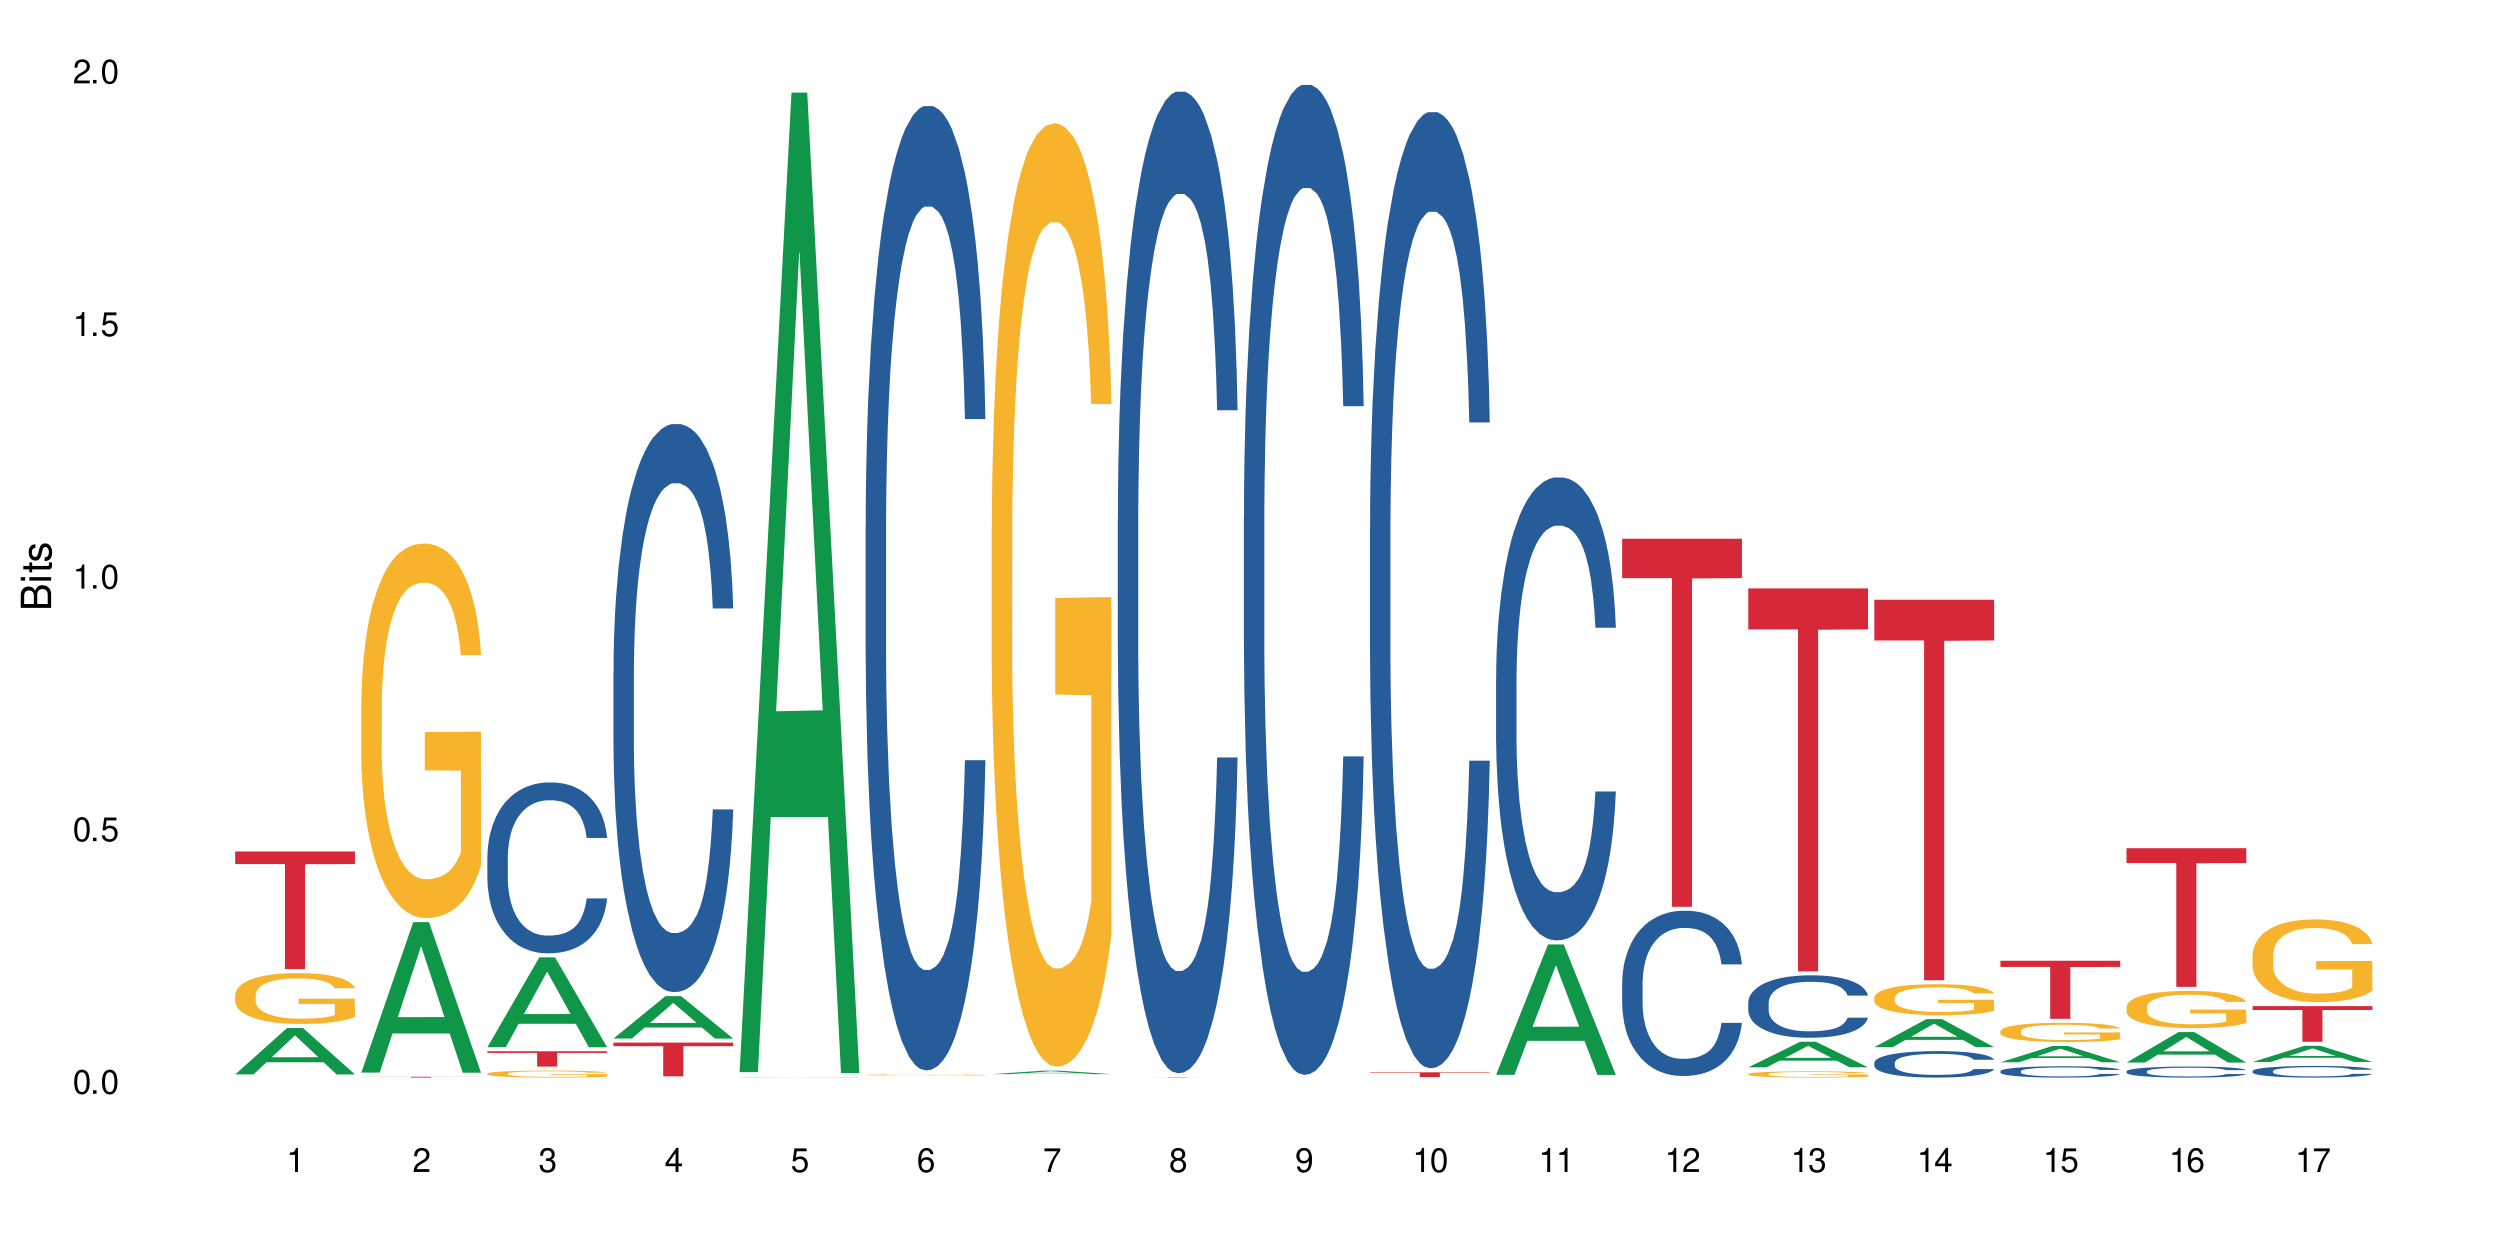 <?xml version="1.0" encoding="UTF-8"?>
<svg xmlns="http://www.w3.org/2000/svg" xmlns:xlink="http://www.w3.org/1999/xlink" width="720" height="360" viewBox="0 0 720 360">
<defs>
<g>
<g id="glyph-0-0">
</g>
<g id="glyph-0-1">
<path d="M 2.641 -6.938 C 2 -6.938 1.422 -6.656 1.078 -6.172 C 0.641 -5.562 0.406 -4.641 0.406 -3.359 C 0.406 -1.016 1.188 0.219 2.641 0.219 C 4.078 0.219 4.859 -1.016 4.859 -3.297 C 4.859 -4.641 4.656 -5.547 4.203 -6.172 C 3.844 -6.656 3.281 -6.938 2.641 -6.938 Z M 2.641 -6.188 C 3.547 -6.188 4 -5.25 4 -3.375 C 4 -1.406 3.562 -0.484 2.625 -0.484 C 1.734 -0.484 1.281 -1.438 1.281 -3.344 C 1.281 -5.25 1.734 -6.188 2.641 -6.188 Z M 2.641 -6.188 "/>
</g>
<g id="glyph-0-2">
<path d="M 1.828 -1 L 0.828 -1 L 0.828 0 L 1.828 0 Z M 1.828 -1 "/>
</g>
<g id="glyph-0-3">
<path d="M 4.562 -6.797 L 1.062 -6.797 L 0.547 -3.094 L 1.328 -3.094 C 1.719 -3.562 2.047 -3.734 2.578 -3.734 C 3.484 -3.734 4.062 -3.109 4.062 -2.094 C 4.062 -1.125 3.484 -0.531 2.578 -0.531 C 1.828 -0.531 1.375 -0.906 1.188 -1.672 L 0.328 -1.672 C 0.453 -1.109 0.547 -0.844 0.75 -0.594 C 1.125 -0.078 1.828 0.219 2.594 0.219 C 3.969 0.219 4.922 -0.781 4.922 -2.219 C 4.922 -3.562 4.031 -4.484 2.719 -4.484 C 2.25 -4.484 1.859 -4.359 1.469 -4.062 L 1.734 -5.969 L 4.562 -5.969 Z M 4.562 -6.797 "/>
</g>
<g id="glyph-0-4">
<path d="M 2.484 -4.938 L 2.484 0 L 3.328 0 L 3.328 -6.938 L 2.766 -6.938 C 2.469 -5.875 2.281 -5.734 0.984 -5.562 L 0.984 -4.938 Z M 2.484 -4.938 "/>
</g>
<g id="glyph-0-5">
<path d="M 4.859 -0.828 L 1.281 -0.828 C 1.359 -1.406 1.672 -1.781 2.5 -2.281 L 3.469 -2.828 C 4.406 -3.344 4.906 -4.062 4.906 -4.906 C 4.906 -5.484 4.672 -6.031 4.266 -6.406 C 3.859 -6.766 3.375 -6.938 2.719 -6.938 C 1.859 -6.938 1.219 -6.625 0.844 -6.031 C 0.609 -5.672 0.5 -5.234 0.484 -4.531 L 1.328 -4.531 C 1.359 -5.016 1.406 -5.281 1.531 -5.516 C 1.75 -5.938 2.188 -6.203 2.703 -6.203 C 3.469 -6.203 4.031 -5.641 4.031 -4.891 C 4.031 -4.344 3.719 -3.859 3.125 -3.516 L 2.234 -3 C 0.812 -2.172 0.406 -1.531 0.328 -0.016 L 4.859 -0.016 Z M 4.859 -0.828 "/>
</g>
<g id="glyph-0-6">
<path d="M 2.125 -3.188 L 2.578 -3.188 C 3.5 -3.188 3.984 -2.766 3.984 -1.922 C 3.984 -1.062 3.469 -0.531 2.594 -0.531 C 1.656 -0.531 1.203 -1 1.156 -2.016 L 0.312 -2.016 C 0.344 -1.453 0.438 -1.094 0.609 -0.781 C 0.953 -0.109 1.625 0.219 2.547 0.219 C 3.953 0.219 4.859 -0.625 4.859 -1.938 C 4.859 -2.828 4.516 -3.297 3.703 -3.594 C 4.344 -3.844 4.656 -4.328 4.656 -5.031 C 4.656 -6.219 3.875 -6.938 2.578 -6.938 C 1.203 -6.938 0.484 -6.172 0.453 -4.703 L 1.297 -4.703 C 1.312 -5.125 1.344 -5.359 1.453 -5.578 C 1.641 -5.969 2.062 -6.203 2.594 -6.203 C 3.344 -6.203 3.797 -5.75 3.797 -5 C 3.797 -4.516 3.609 -4.219 3.25 -4.047 C 3.016 -3.953 2.703 -3.922 2.125 -3.906 Z M 2.125 -3.188 "/>
</g>
<g id="glyph-0-7">
<path d="M 3.141 -1.672 L 3.141 0 L 3.984 0 L 3.984 -1.672 L 4.984 -1.672 L 4.984 -2.438 L 3.984 -2.438 L 3.984 -6.938 L 3.359 -6.938 L 0.266 -2.578 L 0.266 -1.672 Z M 3.141 -2.438 L 1 -2.438 L 3.141 -5.5 Z M 3.141 -2.438 "/>
</g>
<g id="glyph-0-8">
<path d="M 4.781 -5.125 C 4.609 -6.266 3.891 -6.938 2.844 -6.938 C 2.094 -6.938 1.422 -6.578 1.031 -5.953 C 0.594 -5.266 0.406 -4.422 0.406 -3.172 C 0.406 -2 0.578 -1.25 0.984 -0.641 C 1.359 -0.078 1.953 0.219 2.703 0.219 C 3.984 0.219 4.922 -0.75 4.922 -2.094 C 4.922 -3.375 4.062 -4.281 2.844 -4.281 C 2.172 -4.281 1.641 -4.031 1.281 -3.516 C 1.281 -5.234 1.828 -6.188 2.797 -6.188 C 3.391 -6.188 3.797 -5.797 3.938 -5.125 Z M 2.734 -3.531 C 3.547 -3.531 4.062 -2.953 4.062 -2.031 C 4.062 -1.156 3.484 -0.531 2.703 -0.531 C 1.922 -0.531 1.328 -1.188 1.328 -2.078 C 1.328 -2.938 1.906 -3.531 2.734 -3.531 Z M 2.734 -3.531 "/>
</g>
<g id="glyph-0-9">
<path d="M 4.984 -6.797 L 0.438 -6.797 L 0.438 -5.969 L 4.109 -5.969 C 2.5 -3.656 1.828 -2.234 1.328 0 L 2.219 0 C 2.594 -2.172 3.453 -4.047 4.984 -6.094 Z M 4.984 -6.797 "/>
</g>
<g id="glyph-0-10">
<path d="M 3.75 -3.656 C 4.469 -4.094 4.688 -4.438 4.688 -5.078 C 4.688 -6.172 3.844 -6.938 2.641 -6.938 C 1.438 -6.938 0.594 -6.172 0.594 -5.094 C 0.594 -4.438 0.812 -4.094 1.516 -3.656 C 0.734 -3.266 0.359 -2.703 0.359 -1.922 C 0.359 -0.656 1.281 0.219 2.641 0.219 C 3.984 0.219 4.922 -0.656 4.922 -1.922 C 4.922 -2.703 4.531 -3.266 3.75 -3.656 Z M 2.641 -6.188 C 3.359 -6.188 3.812 -5.75 3.812 -5.062 C 3.812 -4.406 3.344 -3.984 2.641 -3.984 C 1.922 -3.984 1.453 -4.406 1.453 -5.078 C 1.453 -5.75 1.922 -6.188 2.641 -6.188 Z M 2.641 -3.266 C 3.484 -3.266 4.062 -2.719 4.062 -1.906 C 4.062 -1.078 3.484 -0.531 2.625 -0.531 C 1.797 -0.531 1.219 -1.094 1.219 -1.906 C 1.219 -2.719 1.781 -3.266 2.641 -3.266 Z M 2.641 -3.266 "/>
</g>
<g id="glyph-0-11">
<path d="M 0.516 -1.578 C 0.672 -0.453 1.406 0.219 2.438 0.219 C 3.188 0.219 3.859 -0.141 4.266 -0.766 C 4.688 -1.453 4.891 -2.297 4.891 -3.547 C 4.891 -4.719 4.703 -5.453 4.312 -6.078 C 3.938 -6.641 3.344 -6.938 2.594 -6.938 C 1.297 -6.938 0.359 -5.969 0.359 -4.625 C 0.359 -3.344 1.234 -2.453 2.453 -2.453 C 3.094 -2.453 3.578 -2.672 4.016 -3.203 C 4 -1.484 3.469 -0.531 2.5 -0.531 C 1.906 -0.531 1.484 -0.906 1.359 -1.578 Z M 2.578 -6.203 C 3.375 -6.203 3.969 -5.531 3.969 -4.641 C 3.969 -3.797 3.391 -3.188 2.547 -3.188 C 1.734 -3.188 1.234 -3.766 1.234 -4.688 C 1.234 -5.562 1.797 -6.203 2.578 -6.203 Z M 2.578 -6.203 "/>
</g>
<g id="glyph-1-0">
</g>
<g id="glyph-1-1">
<path d="M 0 -0.953 L 0 -4.891 C 0 -5.719 -0.234 -6.344 -0.734 -6.797 C -1.188 -7.234 -1.812 -7.469 -2.5 -7.469 C -3.547 -7.469 -4.188 -7 -4.625 -5.875 C -4.984 -6.688 -5.625 -7.094 -6.531 -7.094 C -7.172 -7.094 -7.734 -6.859 -8.141 -6.391 C -8.562 -5.922 -8.75 -5.344 -8.75 -4.5 L -8.75 -0.953 Z M -4.984 -2.062 L -7.766 -2.062 L -7.766 -4.219 C -7.766 -4.844 -7.688 -5.203 -7.453 -5.5 C -7.219 -5.812 -6.859 -5.969 -6.375 -5.969 C -5.891 -5.969 -5.531 -5.812 -5.297 -5.5 C -5.062 -5.203 -4.984 -4.844 -4.984 -4.219 Z M -0.984 -2.062 L -4 -2.062 L -4 -4.781 C -4 -5.766 -3.438 -6.359 -2.484 -6.359 C -1.547 -6.359 -0.984 -5.766 -0.984 -4.781 Z M -0.984 -2.062 "/>
</g>
<g id="glyph-1-2">
<path d="M -6.281 -1.797 L -6.281 -0.797 L 0 -0.797 L 0 -1.797 Z M -8.75 -1.797 L -8.75 -0.797 L -7.484 -0.797 L -7.484 -1.797 Z M -8.75 -1.797 "/>
</g>
<g id="glyph-1-3">
<path d="M -6.281 -3.047 L -6.281 -2.016 L -8.016 -2.016 L -8.016 -1.016 L -6.281 -1.016 L -6.281 -0.172 L -5.469 -0.172 L -5.469 -1.016 L -0.719 -1.016 C -0.078 -1.016 0.281 -1.453 0.281 -2.234 C 0.281 -2.5 0.25 -2.719 0.188 -3.047 L -0.641 -3.047 C -0.609 -2.906 -0.594 -2.766 -0.594 -2.562 C -0.594 -2.141 -0.719 -2.016 -1.156 -2.016 L -5.469 -2.016 L -5.469 -3.047 Z M -6.281 -3.047 "/>
</g>
<g id="glyph-1-4">
<path d="M -4.531 -5.25 C -5.766 -5.25 -6.469 -4.422 -6.469 -2.969 C -6.469 -1.516 -5.719 -0.562 -4.547 -0.562 C -3.562 -0.562 -3.094 -1.062 -2.734 -2.562 L -2.516 -3.484 C -2.344 -4.188 -2.094 -4.469 -1.641 -4.469 C -1.047 -4.469 -0.641 -3.875 -0.641 -3 C -0.641 -2.453 -0.797 -2 -1.062 -1.75 C -1.25 -1.594 -1.422 -1.531 -1.875 -1.469 L -1.875 -0.406 C -0.422 -0.453 0.281 -1.266 0.281 -2.922 C 0.281 -4.5 -0.5 -5.516 -1.719 -5.516 C -2.656 -5.516 -3.172 -4.984 -3.469 -3.734 L -3.703 -2.766 C -3.891 -1.953 -4.156 -1.609 -4.594 -1.609 C -5.188 -1.609 -5.547 -2.125 -5.547 -2.938 C -5.547 -3.75 -5.203 -4.172 -4.531 -4.203 Z M -4.531 -5.25 "/>
</g>
</g>
</defs>
<rect x="-72" y="-36" width="864" height="432" fill="rgb(100%, 100%, 100%)" fill-opacity="1"/>
<path fill-rule="nonzero" fill="rgb(6.275%, 58.824%, 28.235%)" fill-opacity="1" d="M 67.73 309.422 L 67.77 309.41 L 82.695 296.043 L 87.227 296.043 L 102.23 309.438 L 96.957 309.438 L 93.199 305.941 L 76.723 305.941 L 73.039 309.422 L 67.73 309.422 L 78.309 304.492 L 91.688 304.48 L 85.016 298.23 L 84.941 298.219 L 84.871 298.258 L 78.273 304.48 L 78.309 304.492 Z M 67.73 309.422 "/>
<path fill-rule="nonzero" fill="rgb(96.863%, 70.196%, 16.863%)" fill-opacity="1" d="M 67.73 286.527 L 67.773 286.512 L 67.773 286.246 L 67.941 285.645 L 68.363 284.816 L 68.91 284.133 L 69.496 283.598 L 69.875 283.316 L 70.508 282.914 L 71.055 282.621 L 72.441 282.02 L 74.211 281.457 L 75.176 281.219 L 76.27 280.992 L 77.828 280.738 L 78.543 280.645 L 80.73 280.43 L 83.215 280.297 L 85.949 280.254 L 87.211 280.27 L 88.934 280.32 L 91.289 280.469 L 92.637 280.602 L 93.688 280.738 L 94.781 280.91 L 96.129 281.18 L 97.391 281.5 L 98.402 281.82 L 99.41 282.223 L 100.25 282.648 L 100.965 283.117 L 101.598 283.68 L 101.977 284.145 L 102.23 284.613 L 96.383 284.613 L 96.043 284.145 L 95.664 283.785 L 95.035 283.344 L 94.402 283.023 L 93.773 282.77 L 92.594 282.422 L 91.586 282.207 L 90.324 282.02 L 89.102 281.898 L 87.715 281.82 L 86.875 281.793 L 84.645 281.793 L 82.625 281.887 L 81.445 281.992 L 80.605 282.102 L 79.426 282.301 L 78.711 282.461 L 78.289 282.566 L 77.027 282.984 L 76.188 283.355 L 75.723 283.609 L 75.137 284.012 L 74.715 284.375 L 74.25 284.91 L 74 285.309 L 73.664 286.219 L 73.621 288.625 L 73.746 289.133 L 74 289.68 L 74.336 290.164 L 74.84 290.672 L 75.348 291.059 L 76.23 291.582 L 76.988 291.93 L 77.574 292.156 L 78.711 292.516 L 79.176 292.637 L 80.27 292.879 L 81.402 293.062 L 82.793 293.227 L 83.844 293.305 L 85.527 293.371 L 87.672 293.371 L 90.195 293.293 L 91.797 293.184 L 92.891 293.078 L 93.605 292.984 L 94.488 292.836 L 95.117 292.703 L 95.707 292.555 L 96.422 292.328 L 96.422 289.133 L 86.031 289.121 L 86.031 287.621 L 102.188 287.609 L 102.23 292.836 L 101.344 293.199 L 100.25 293.547 L 99.199 293.812 L 98.105 294.039 L 96.551 294.293 L 95.289 294.453 L 93.352 294.641 L 91.586 294.762 L 89.734 294.844 L 88.094 294.883 L 86.156 294.895 L 84.434 294.871 L 82.582 294.789 L 81.109 294.684 L 79.762 294.547 L 78.418 294.375 L 76.734 294.094 L 75.641 293.867 L 74.504 293.586 L 73.367 293.25 L 72.359 292.891 L 71.688 292.609 L 71.012 292.289 L 70.297 291.887 L 69.625 291.434 L 69.121 291.02 L 68.656 290.551 L 68.32 290.109 L 67.984 289.508 L 67.816 289.027 L 67.73 288.613 Z M 67.73 286.527 "/>
<path fill-rule="nonzero" fill="rgb(83.922%, 15.686%, 22.353%)" fill-opacity="1" d="M 67.73 245.227 L 102.23 245.227 L 102.23 248.852 L 87.852 248.883 L 87.852 279.105 L 82.066 279.105 L 82.066 248.914 L 81.984 248.852 L 67.73 248.852 Z M 67.73 245.227 "/>
<path fill-rule="nonzero" fill="rgb(6.275%, 58.824%, 28.235%)" fill-opacity="1" d="M 104.043 308.918 L 104.082 308.879 L 119.008 265.57 L 123.543 265.57 L 138.543 308.957 L 133.273 308.957 L 129.512 297.633 L 113.039 297.633 L 109.352 308.918 L 104.043 308.918 L 114.621 292.949 L 128 292.906 L 121.332 272.66 L 121.258 272.617 L 121.184 272.738 L 114.586 292.906 L 114.621 292.949 Z M 104.043 308.918 "/>
<path fill-rule="nonzero" fill="rgb(96.863%, 70.196%, 16.863%)" fill-opacity="1" d="M 104.043 202.738 L 104.086 202.637 L 104.086 200.668 L 104.254 196.234 L 104.676 190.125 L 105.223 185.098 L 105.812 181.156 L 106.191 179.086 L 106.82 176.133 L 107.367 173.965 L 108.758 169.527 L 110.523 165.391 L 111.492 163.617 L 112.586 161.941 L 114.141 160.07 L 114.855 159.379 L 117.043 157.805 L 119.527 156.816 L 122.262 156.523 L 123.523 156.621 L 125.25 157.016 L 127.605 158.098 L 128.949 159.086 L 130.004 160.07 L 131.098 161.352 L 132.441 163.32 L 133.703 165.688 L 134.715 168.051 L 135.723 171.008 L 136.566 174.16 L 137.281 177.609 L 137.91 181.746 L 138.289 185.195 L 138.543 188.645 L 132.695 188.645 L 132.359 185.195 L 131.98 182.535 L 131.348 179.285 L 130.719 176.918 L 130.086 175.047 L 128.91 172.484 L 127.898 170.91 L 126.637 169.527 L 125.418 168.641 L 124.027 168.051 L 123.188 167.855 L 120.957 167.855 L 118.938 168.543 L 117.758 169.332 L 116.918 170.121 L 115.738 171.598 L 115.023 172.781 L 114.605 173.57 L 113.344 176.625 L 112.5 179.383 L 112.039 181.254 L 111.449 184.211 L 111.027 186.871 L 110.566 190.812 L 110.312 193.77 L 109.977 200.469 L 109.934 218.207 L 110.062 221.953 L 110.312 225.992 L 110.648 229.539 L 111.156 233.281 L 111.66 236.141 L 112.543 239.984 L 113.301 242.547 L 113.891 244.223 L 115.023 246.883 L 115.488 247.77 L 116.582 249.543 L 117.719 250.922 L 119.105 252.105 L 120.156 252.695 L 121.84 253.188 L 123.984 253.188 L 126.512 252.598 L 128.109 251.809 L 129.203 251.02 L 129.918 250.332 L 130.801 249.246 L 131.434 248.262 L 132.023 247.176 L 132.738 245.5 L 132.738 221.953 L 122.344 221.852 L 122.344 210.816 L 138.5 210.719 L 138.543 249.246 L 137.66 251.906 L 136.566 254.469 L 135.512 256.441 L 134.418 258.113 L 132.863 259.988 L 131.602 261.168 L 129.664 262.551 L 127.898 263.438 L 126.047 264.027 L 124.406 264.324 L 122.473 264.422 L 120.746 264.223 L 118.895 263.633 L 117.422 262.844 L 116.078 261.859 L 114.73 260.578 L 113.047 258.508 L 111.953 256.832 L 110.816 254.766 L 109.684 252.301 L 108.672 249.641 L 108 247.57 L 107.324 245.207 L 106.609 242.25 L 105.938 238.898 L 105.434 235.844 L 104.969 232.395 L 104.633 229.145 L 104.297 224.711 L 104.129 221.164 L 104.043 218.109 Z M 104.043 202.738 "/>
<path fill-rule="nonzero" fill="rgb(83.922%, 15.686%, 22.353%)" fill-opacity="1" d="M 104.043 310.105 L 138.543 310.105 L 138.543 310.133 L 124.164 310.133 L 124.164 310.348 L 118.379 310.348 L 118.379 310.133 L 104.043 310.133 Z M 104.043 310.105 "/>
<path fill-rule="nonzero" fill="rgb(6.275%, 58.824%, 28.235%)" fill-opacity="1" d="M 140.359 301.598 L 140.395 301.57 L 155.32 275.715 L 159.855 275.715 L 174.855 301.621 L 169.586 301.621 L 165.828 294.859 L 149.352 294.859 L 145.664 301.598 L 140.359 301.598 L 150.938 292.059 L 164.316 292.035 L 157.645 279.945 L 157.57 279.922 L 157.496 279.996 L 150.898 292.035 L 150.938 292.059 Z M 140.359 301.598 "/>
<path fill-rule="nonzero" fill="rgb(14.51%, 36.078%, 60%)" fill-opacity="1" d="M 140.359 246.773 L 140.398 246.727 L 140.398 245.648 L 140.527 243.938 L 140.82 241.781 L 141.117 240.297 L 141.871 237.645 L 142.926 235.078 L 144.02 233.102 L 144.816 231.934 L 145.531 231.031 L 147.172 229.367 L 148.227 228.516 L 149.359 227.75 L 150.75 226.984 L 151.758 226.535 L 154.031 225.816 L 155.715 225.5 L 157.02 225.367 L 159.836 225.367 L 161.52 225.547 L 162.738 225.77 L 164.086 226.129 L 165.223 226.535 L 167.199 227.523 L 168.965 228.785 L 169.766 229.504 L 171.027 230.898 L 171.996 232.246 L 172.668 233.414 L 173.426 235.078 L 174.098 237.105 L 174.605 239.398 L 174.855 241.332 L 168.965 241.332 L 168.672 239.531 L 168.336 238.137 L 167.703 236.293 L 167.074 234.988 L 166.191 233.688 L 165.391 232.832 L 164.297 231.977 L 163.328 231.438 L 162.32 231.031 L 161.352 230.762 L 159.5 230.492 L 157.355 230.492 L 156.555 230.582 L 154.914 230.941 L 154.031 231.258 L 152.77 231.887 L 151.887 232.473 L 150.832 233.371 L 150.117 234.137 L 149.234 235.305 L 148.605 236.34 L 147.891 237.824 L 147.469 238.949 L 147.09 240.207 L 146.754 241.691 L 146.5 243.266 L 146.332 244.93 L 146.25 246.547 L 146.25 253.52 L 146.332 255.137 L 146.543 257.027 L 147.09 259.77 L 147.891 262.152 L 148.812 264.043 L 149.699 265.391 L 150.203 266.02 L 150.875 266.738 L 151.926 267.641 L 153.441 268.539 L 154.324 268.898 L 155.672 269.258 L 157.059 269.438 L 158.91 269.438 L 160.551 269.258 L 161.645 269.035 L 162.781 268.672 L 164.34 267.91 L 165.305 267.191 L 166.148 266.336 L 166.777 265.48 L 167.199 264.762 L 167.832 263.367 L 168.336 261.84 L 168.715 260.266 L 168.965 258.734 L 174.855 258.734 L 174.605 260.535 L 174.227 262.289 L 173.848 263.594 L 173.258 265.164 L 172.586 266.559 L 171.617 268.133 L 170.816 269.168 L 169.766 270.293 L 168.797 271.148 L 167.746 271.91 L 166.191 272.812 L 165.18 273.262 L 164.086 273.664 L 162.781 274.027 L 161.141 274.34 L 159.375 274.52 L 157.734 274.566 L 155.965 274.477 L 154.664 274.297 L 152.938 273.891 L 150.793 273.082 L 149.234 272.227 L 148.016 271.371 L 146.965 270.473 L 145.785 269.258 L 144.27 267.281 L 143.344 265.75 L 142.715 264.492 L 142 262.738 L 141.492 261.164 L 140.906 258.645 L 140.484 255.453 L 140.359 252.98 Z M 140.359 246.773 "/>
<path fill-rule="nonzero" fill="rgb(96.863%, 70.196%, 16.863%)" fill-opacity="1" d="M 140.359 309.195 L 140.398 309.195 L 140.398 309.156 L 140.57 309.074 L 140.988 308.961 L 141.535 308.867 L 142.125 308.793 L 142.504 308.754 L 143.137 308.699 L 143.684 308.66 L 145.07 308.574 L 146.836 308.5 L 147.805 308.465 L 148.898 308.434 L 150.457 308.398 L 151.172 308.387 L 153.359 308.355 L 155.84 308.34 L 158.574 308.332 L 159.836 308.336 L 161.562 308.34 L 163.918 308.363 L 165.266 308.379 L 166.316 308.398 L 167.41 308.422 L 168.754 308.461 L 170.02 308.504 L 171.027 308.547 L 172.039 308.602 L 172.879 308.66 L 173.594 308.727 L 174.227 308.805 L 174.605 308.867 L 174.855 308.934 L 169.008 308.934 L 168.672 308.867 L 168.293 308.82 L 167.66 308.758 L 167.031 308.715 L 166.398 308.68 L 165.223 308.629 L 164.211 308.602 L 162.949 308.574 L 161.73 308.559 L 160.34 308.547 L 159.5 308.543 L 157.27 308.543 L 155.25 308.559 L 154.074 308.57 L 153.23 308.586 L 152.055 308.613 L 151.34 308.637 L 150.918 308.652 L 149.656 308.707 L 148.812 308.758 L 148.352 308.793 L 147.762 308.852 L 147.344 308.898 L 146.879 308.973 L 146.625 309.027 L 146.289 309.152 L 146.25 309.484 L 146.375 309.555 L 146.625 309.629 L 146.965 309.695 L 147.469 309.766 L 147.973 309.82 L 148.855 309.891 L 149.613 309.941 L 150.203 309.973 L 151.34 310.02 L 151.801 310.035 L 152.895 310.07 L 154.031 310.098 L 155.418 310.117 L 156.473 310.129 L 158.152 310.137 L 160.301 310.137 L 162.824 310.129 L 164.422 310.113 L 165.516 310.098 L 166.23 310.086 L 167.113 310.066 L 167.746 310.047 L 168.336 310.027 L 169.051 309.996 L 169.051 309.555 L 158.66 309.555 L 158.66 309.348 L 174.812 309.344 L 174.855 310.066 L 173.973 310.113 L 172.879 310.164 L 171.828 310.199 L 170.734 310.23 L 169.176 310.266 L 167.914 310.289 L 165.98 310.312 L 164.211 310.328 L 162.359 310.34 L 160.719 310.348 L 158.785 310.348 L 157.059 310.344 L 155.211 310.332 L 153.738 310.32 L 152.391 310.301 L 151.043 310.277 L 149.359 310.238 L 148.266 310.207 L 147.133 310.168 L 145.996 310.121 L 144.984 310.07 L 144.312 310.035 L 143.641 309.988 L 142.926 309.934 L 142.25 309.871 L 141.746 309.812 L 141.285 309.75 L 140.945 309.688 L 140.609 309.605 L 140.441 309.539 L 140.359 309.484 Z M 140.359 309.195 "/>
<path fill-rule="nonzero" fill="rgb(83.922%, 15.686%, 22.353%)" fill-opacity="1" d="M 140.359 302.77 L 174.855 302.77 L 174.855 303.242 L 160.477 303.246 L 160.477 307.184 L 154.695 307.184 L 154.695 303.25 L 154.609 303.242 L 140.359 303.242 Z M 140.359 302.77 "/>
<path fill-rule="nonzero" fill="rgb(6.275%, 58.824%, 28.235%)" fill-opacity="1" d="M 176.672 299.105 L 176.707 299.094 L 191.637 286.895 L 196.168 286.895 L 211.168 299.117 L 205.898 299.117 L 202.141 295.926 L 185.664 295.926 L 181.98 299.105 L 176.672 299.105 L 187.25 294.605 L 200.629 294.594 L 193.957 288.891 L 193.883 288.879 L 193.809 288.914 L 187.211 294.594 L 187.25 294.605 Z M 176.672 299.105 "/>
<path fill-rule="nonzero" fill="rgb(14.51%, 36.078%, 60%)" fill-opacity="1" d="M 176.672 193.332 L 176.715 193.184 L 176.715 189.594 L 176.84 183.914 L 177.133 176.734 L 177.43 171.801 L 178.188 162.98 L 179.238 154.457 L 180.332 147.875 L 181.133 143.988 L 181.848 140.996 L 183.488 135.465 L 184.539 132.625 L 185.676 130.082 L 187.062 127.539 L 188.074 126.043 L 190.344 123.652 L 192.027 122.605 L 193.332 122.156 L 196.152 122.156 L 197.832 122.754 L 199.055 123.504 L 200.398 124.699 L 201.535 126.043 L 203.512 129.336 L 205.281 133.52 L 206.078 135.914 L 207.34 140.551 L 208.309 145.035 L 208.98 148.922 L 209.738 154.457 L 210.414 161.184 L 210.918 168.812 L 211.168 175.242 L 205.281 175.242 L 204.984 169.258 L 204.648 164.625 L 204.02 158.492 L 203.387 154.156 L 202.504 149.82 L 201.703 146.98 L 200.609 144.137 L 199.641 142.344 L 198.633 140.996 L 197.664 140.102 L 195.812 139.203 L 193.668 139.203 L 192.867 139.504 L 191.227 140.699 L 190.344 141.746 L 189.082 143.84 L 188.199 145.781 L 187.148 148.773 L 186.434 151.316 L 185.547 155.203 L 184.918 158.641 L 184.203 163.578 L 183.781 167.316 L 183.402 171.504 L 183.066 176.438 L 182.812 181.672 L 182.645 187.203 L 182.562 192.586 L 182.562 215.766 L 182.645 221.148 L 182.855 227.426 L 183.402 236.547 L 184.203 244.473 L 185.129 250.754 L 186.012 255.238 L 186.516 257.332 L 187.188 259.727 L 188.242 262.719 L 189.754 265.707 L 190.641 266.902 L 191.984 268.102 L 193.375 268.699 L 195.227 268.699 L 196.867 268.102 L 197.961 267.352 L 199.094 266.156 L 200.652 263.613 L 201.621 261.223 L 202.461 258.379 L 203.094 255.539 L 203.512 253.148 L 204.145 248.512 L 204.648 243.426 L 205.027 238.195 L 205.281 233.109 L 211.168 233.109 L 210.918 239.09 L 210.539 244.922 L 210.16 249.258 L 209.57 254.492 L 208.898 259.129 L 207.93 264.363 L 207.133 267.801 L 206.078 271.539 L 205.113 274.379 L 204.059 276.922 L 202.504 279.914 L 201.492 281.41 L 200.398 282.754 L 199.094 283.949 L 197.453 284.996 L 195.688 285.594 L 194.047 285.746 L 192.281 285.445 L 190.977 284.848 L 189.25 283.5 L 187.105 280.809 L 185.547 277.969 L 184.328 275.129 L 183.277 272.137 L 182.098 268.102 L 180.586 261.52 L 179.66 256.438 L 179.027 252.25 L 178.312 246.418 L 177.809 241.184 L 177.219 232.809 L 176.797 222.195 L 176.672 213.969 Z M 176.672 193.332 "/>
<path fill-rule="nonzero" fill="rgb(83.922%, 15.686%, 22.353%)" fill-opacity="1" d="M 176.672 300.266 L 211.168 300.266 L 211.168 301.305 L 196.793 301.316 L 196.793 309.992 L 191.008 309.992 L 191.008 301.324 L 190.922 301.305 L 176.672 301.305 Z M 176.672 300.266 "/>
<path fill-rule="nonzero" fill="rgb(6.275%, 58.824%, 28.235%)" fill-opacity="1" d="M 212.984 308.773 L 213.023 308.512 L 227.949 26.676 L 232.484 26.676 L 247.484 309.039 L 242.211 309.039 L 238.453 235.336 L 221.977 235.336 L 218.293 308.773 L 212.984 308.773 L 223.562 204.844 L 236.941 204.578 L 230.27 72.809 L 230.199 72.543 L 230.125 73.34 L 223.527 204.578 L 223.562 204.844 Z M 212.984 308.773 "/>
<path fill-rule="nonzero" fill="rgb(96.863%, 70.196%, 16.863%)" fill-opacity="1" d="M 212.984 310.258 L 213.027 310.258 L 213.027 310.254 L 213.195 310.246 L 213.617 310.238 L 214.164 310.23 L 214.754 310.227 L 215.133 310.223 L 215.762 310.219 L 216.309 310.215 L 217.699 310.207 L 219.465 310.203 L 220.434 310.199 L 221.527 310.195 L 223.082 310.195 L 223.797 310.191 L 225.984 310.191 L 228.469 310.188 L 234.188 310.188 L 236.547 310.191 L 237.891 310.191 L 238.941 310.195 L 240.035 310.195 L 241.383 310.199 L 242.645 310.203 L 243.656 310.207 L 244.664 310.211 L 245.508 310.215 L 246.223 310.219 L 246.852 310.227 L 247.23 310.23 L 247.484 310.234 L 241.637 310.234 L 241.301 310.23 L 240.922 310.227 L 239.656 310.219 L 239.027 310.215 L 237.848 310.211 L 236.84 310.211 L 235.578 310.207 L 232.969 310.207 L 232.129 310.203 L 229.898 310.203 L 227.879 310.207 L 225.859 310.207 L 224.68 310.211 L 223.965 310.211 L 223.547 310.215 L 222.281 310.219 L 221.441 310.223 L 220.98 310.227 L 220.391 310.23 L 219.969 310.234 L 219.508 310.238 L 219.254 310.242 L 218.918 310.254 L 218.875 310.281 L 219 310.285 L 219.254 310.293 L 219.59 310.297 L 220.094 310.301 L 220.602 310.305 L 221.484 310.312 L 222.242 310.316 L 222.828 310.316 L 223.965 310.32 L 224.43 310.324 L 225.523 310.324 L 226.66 310.328 L 228.047 310.328 L 229.098 310.332 L 235.449 310.332 L 237.051 310.328 L 238.859 310.328 L 239.742 310.324 L 240.961 310.324 L 241.676 310.32 L 241.676 310.285 L 231.285 310.285 L 231.285 310.27 L 247.441 310.27 L 247.484 310.324 L 246.602 310.328 L 245.508 310.332 L 244.453 310.336 L 243.359 310.34 L 241.805 310.34 L 240.543 310.344 L 238.605 310.344 L 236.84 310.348 L 226.363 310.348 L 225.02 310.344 L 223.672 310.344 L 221.988 310.34 L 220.895 310.336 L 219.758 310.332 L 218.621 310.332 L 217.613 310.328 L 216.941 310.324 L 216.266 310.32 L 215.551 310.316 L 214.879 310.309 L 214.375 310.305 L 213.91 310.301 L 213.574 310.297 L 213.07 310.285 L 212.984 310.281 Z M 212.984 310.258 "/>
<path fill-rule="nonzero" fill="rgb(14.51%, 36.078%, 60%)" fill-opacity="1" d="M 249.301 151.406 L 249.34 151.152 L 249.34 145.059 L 249.469 135.41 L 249.762 123.227 L 250.055 114.848 L 250.812 99.871 L 251.867 85.402 L 252.961 74.234 L 253.758 67.633 L 254.473 62.555 L 256.113 53.164 L 257.168 48.34 L 258.301 44.023 L 259.691 39.707 L 260.699 37.168 L 262.973 33.109 L 264.656 31.332 L 265.957 30.57 L 268.777 30.57 L 270.461 31.586 L 271.68 32.855 L 273.027 34.887 L 274.164 37.168 L 276.141 42.754 L 277.906 49.863 L 278.707 53.926 L 279.969 61.793 L 280.938 69.41 L 281.609 76.008 L 282.367 85.402 L 283.039 96.824 L 283.543 109.773 L 283.797 120.688 L 277.906 120.688 L 277.613 110.535 L 277.277 102.664 L 276.645 92.258 L 276.016 84.895 L 275.129 77.531 L 274.332 72.711 L 273.238 67.887 L 272.27 64.84 L 271.262 62.555 L 270.293 61.031 L 268.441 59.508 L 266.297 59.508 L 265.496 60.016 L 263.855 62.047 L 262.973 63.824 L 261.711 67.379 L 260.828 70.68 L 259.773 75.754 L 259.059 80.07 L 258.176 86.672 L 257.543 92.512 L 256.828 100.887 L 256.41 107.234 L 256.031 114.34 L 255.695 122.719 L 255.441 131.605 L 255.273 140.996 L 255.188 150.137 L 255.188 189.484 L 255.273 198.621 L 255.484 209.285 L 256.031 224.77 L 256.828 238.223 L 257.754 248.887 L 258.641 256.5 L 259.145 260.055 L 259.816 264.117 L 260.867 269.195 L 262.383 274.27 L 263.266 276.301 L 264.613 278.332 L 266 279.348 L 267.852 279.348 L 269.492 278.332 L 270.586 277.062 L 271.723 275.031 L 273.277 270.715 L 274.246 266.656 L 275.09 261.832 L 275.719 257.008 L 276.141 252.945 L 276.77 245.078 L 277.277 236.445 L 277.656 227.562 L 277.906 218.93 L 283.797 218.93 L 283.543 229.086 L 283.164 238.984 L 282.789 246.348 L 282.199 255.23 L 281.523 263.102 L 280.559 271.984 L 279.758 277.824 L 278.707 284.172 L 277.738 288.992 L 276.688 293.309 L 275.129 298.387 L 274.121 300.926 L 273.027 303.211 L 271.723 305.242 L 270.082 307.02 L 268.316 308.035 L 266.676 308.285 L 264.906 307.781 L 263.602 306.766 L 261.879 304.48 L 259.734 299.91 L 258.176 295.086 L 256.957 290.262 L 255.902 285.188 L 254.727 278.332 L 253.211 267.164 L 252.285 258.531 L 251.656 251.422 L 250.941 241.523 L 250.434 232.637 L 249.848 218.422 L 249.426 200.398 L 249.301 186.438 Z M 249.301 151.406 "/>
<path fill-rule="nonzero" fill="rgb(96.863%, 70.196%, 16.863%)" fill-opacity="1" d="M 249.301 309.562 L 249.34 309.562 L 249.34 309.555 L 249.508 309.543 L 249.93 309.527 L 250.477 309.512 L 251.066 309.504 L 251.445 309.496 L 252.074 309.488 L 252.621 309.484 L 254.012 309.473 L 255.777 309.461 L 256.746 309.453 L 257.84 309.449 L 259.395 309.445 L 260.109 309.441 L 262.301 309.438 L 264.781 309.438 L 267.516 309.434 L 268.777 309.434 L 270.504 309.438 L 272.859 309.441 L 274.203 309.441 L 275.258 309.445 L 276.352 309.449 L 277.695 309.453 L 278.957 309.461 L 279.969 309.465 L 280.977 309.477 L 281.82 309.484 L 282.535 309.492 L 283.164 309.504 L 283.543 309.512 L 283.797 309.523 L 277.949 309.523 L 277.613 309.512 L 277.234 309.508 L 276.602 309.496 L 275.973 309.492 L 275.34 309.484 L 274.164 309.48 L 273.152 309.473 L 271.891 309.473 L 270.672 309.469 L 269.281 309.465 L 266.211 309.465 L 264.191 309.469 L 263.016 309.469 L 262.172 309.473 L 260.996 309.477 L 260.281 309.48 L 259.859 309.48 L 258.598 309.488 L 257.754 309.496 L 257.293 309.504 L 256.703 309.512 L 256.281 309.52 L 255.82 309.527 L 255.566 309.535 L 255.23 309.555 L 255.188 309.605 L 255.316 309.613 L 255.566 309.625 L 255.902 309.633 L 256.41 309.645 L 256.914 309.652 L 257.797 309.664 L 258.555 309.672 L 259.145 309.676 L 260.281 309.684 L 260.742 309.684 L 261.836 309.688 L 262.973 309.691 L 264.359 309.695 L 265.41 309.699 L 271.766 309.699 L 273.363 309.695 L 274.457 309.691 L 275.172 309.691 L 276.055 309.688 L 276.688 309.688 L 277.277 309.684 L 277.992 309.68 L 277.992 309.613 L 267.602 309.613 L 267.602 309.582 L 283.754 309.582 L 283.797 309.688 L 282.914 309.695 L 281.82 309.703 L 280.77 309.707 L 279.676 309.711 L 278.117 309.719 L 276.855 309.723 L 274.922 309.727 L 273.152 309.727 L 271.301 309.73 L 266 309.73 L 264.148 309.727 L 262.676 309.727 L 261.332 309.723 L 259.984 309.719 L 258.301 309.715 L 257.207 309.711 L 256.074 309.703 L 254.938 309.695 L 253.926 309.691 L 252.582 309.676 L 251.867 309.668 L 251.191 309.66 L 250.688 309.652 L 250.223 309.641 L 249.887 309.633 L 249.551 309.621 L 249.383 309.613 L 249.301 309.602 Z M 249.301 309.562 "/>
<path fill-rule="nonzero" fill="rgb(6.275%, 58.824%, 28.235%)" fill-opacity="1" d="M 285.613 309.355 L 285.648 309.355 L 300.578 308.344 L 305.109 308.344 L 320.109 309.355 L 314.84 309.355 L 311.082 309.094 L 294.605 309.094 L 290.922 309.355 L 285.613 309.355 L 296.191 308.984 L 309.57 308.98 L 302.898 308.508 L 302.824 308.508 L 302.75 308.512 L 296.152 308.98 L 296.191 308.984 Z M 285.613 309.355 "/>
<path fill-rule="nonzero" fill="rgb(96.863%, 70.196%, 16.863%)" fill-opacity="1" d="M 285.613 151.863 L 285.656 151.613 L 285.656 146.652 L 285.824 135.484 L 286.242 120.102 L 286.789 107.445 L 287.379 97.52 L 287.758 92.309 L 288.391 84.863 L 288.938 79.406 L 290.324 68.238 L 292.09 57.816 L 293.059 53.352 L 294.152 49.133 L 295.711 44.418 L 296.426 42.684 L 298.613 38.711 L 301.094 36.23 L 303.828 35.484 L 305.09 35.734 L 306.816 36.727 L 309.172 39.457 L 310.52 41.938 L 311.57 44.418 L 312.664 47.645 L 314.012 52.605 L 315.273 58.562 L 316.281 64.52 L 317.293 71.961 L 318.133 79.902 L 318.848 88.586 L 319.48 99.008 L 319.859 107.695 L 320.109 116.379 L 314.262 116.379 L 313.926 107.695 L 313.547 100.992 L 312.918 92.805 L 312.285 86.852 L 311.656 82.137 L 310.477 75.684 L 309.465 71.715 L 308.203 68.238 L 306.984 66.008 L 305.598 64.52 L 304.754 64.023 L 302.523 64.023 L 300.504 65.758 L 299.328 67.742 L 298.484 69.73 L 297.309 73.449 L 296.594 76.43 L 296.172 78.414 L 294.91 86.105 L 294.07 93.055 L 293.605 97.77 L 293.016 105.211 L 292.598 111.91 L 292.133 121.836 L 291.883 129.281 L 291.543 146.156 L 291.504 190.82 L 291.629 200.246 L 291.883 210.422 L 292.219 219.355 L 292.723 228.785 L 293.227 235.98 L 294.109 245.656 L 294.867 252.109 L 295.457 256.328 L 296.594 263.027 L 297.055 265.258 L 298.148 269.727 L 299.285 273.199 L 300.676 276.176 L 301.727 277.668 L 303.41 278.906 L 305.555 278.906 L 308.078 277.418 L 309.676 275.434 L 310.77 273.449 L 311.484 271.711 L 312.371 268.98 L 313 266.5 L 313.59 263.77 L 314.305 259.551 L 314.305 200.246 L 303.914 200 L 303.914 172.207 L 320.07 171.961 L 320.109 268.98 L 319.227 275.68 L 318.133 282.133 L 317.082 287.094 L 315.988 291.312 L 314.43 296.027 L 313.168 299.004 L 311.234 302.48 L 309.465 304.715 L 307.617 306.203 L 305.977 306.945 L 304.039 307.195 L 302.316 306.699 L 300.465 305.211 L 298.992 303.223 L 297.645 300.742 L 296.297 297.516 L 294.617 292.305 L 293.523 288.086 L 292.387 282.879 L 291.25 276.672 L 290.242 269.973 L 289.566 264.762 L 288.895 258.809 L 288.18 251.363 L 287.504 242.926 L 287 235.234 L 286.539 226.551 L 286.203 218.363 L 285.863 207.195 L 285.695 198.262 L 285.613 190.57 Z M 285.613 151.863 "/>
<path fill-rule="nonzero" fill="rgb(14.51%, 36.078%, 60%)" fill-opacity="1" d="M 321.926 149.418 L 321.969 149.156 L 321.969 142.957 L 322.094 133.137 L 322.391 120.734 L 322.684 112.207 L 323.441 96.961 L 324.492 82.234 L 325.586 70.863 L 326.387 64.145 L 327.102 58.977 L 328.742 49.418 L 329.793 44.508 L 330.93 40.117 L 332.316 35.723 L 333.328 33.141 L 335.598 29.004 L 337.281 27.195 L 338.586 26.422 L 341.406 26.422 L 343.086 27.453 L 344.309 28.746 L 345.652 30.812 L 346.789 33.141 L 348.766 38.824 L 350.535 46.059 L 351.332 50.191 L 352.598 58.203 L 353.562 65.957 L 354.238 72.672 L 354.992 82.234 L 355.668 93.863 L 356.172 107.039 L 356.426 118.152 L 350.535 118.152 L 350.238 107.816 L 349.902 99.805 L 349.273 89.211 L 348.641 81.719 L 347.758 74.223 L 346.957 69.312 L 345.863 64.406 L 344.898 61.305 L 343.887 58.977 L 342.918 57.43 L 341.07 55.879 L 338.922 55.879 L 338.125 56.395 L 336.484 58.461 L 335.598 60.27 L 334.336 63.887 L 333.453 67.246 L 332.402 72.414 L 331.688 76.809 L 330.805 83.527 L 330.172 89.469 L 329.457 97.996 L 329.035 104.457 L 328.656 111.691 L 328.32 120.219 L 328.07 129.262 L 327.898 138.82 L 327.816 148.125 L 327.816 188.176 L 327.898 197.477 L 328.109 208.328 L 328.656 224.094 L 329.457 237.785 L 330.383 248.641 L 331.266 256.391 L 331.77 260.008 L 332.445 264.145 L 333.496 269.312 L 335.012 274.48 L 335.895 276.547 L 337.238 278.613 L 338.629 279.645 L 340.48 279.645 L 342.121 278.613 L 343.215 277.32 L 344.352 275.254 L 345.906 270.859 L 346.875 266.727 L 347.715 261.816 L 348.348 256.906 L 348.766 252.773 L 349.398 244.762 L 349.902 235.977 L 350.281 226.934 L 350.535 218.148 L 356.426 218.148 L 356.172 228.484 L 355.793 238.562 L 355.414 246.055 L 354.824 255.098 L 354.152 263.109 L 353.184 272.152 L 352.387 278.098 L 351.332 284.555 L 350.367 289.465 L 349.312 293.859 L 347.758 299.027 L 346.746 301.609 L 345.652 303.934 L 344.352 306.004 L 342.711 307.812 L 340.941 308.844 L 339.301 309.102 L 337.535 308.586 L 336.23 307.555 L 334.504 305.227 L 332.359 300.578 L 330.805 295.668 L 329.582 290.758 L 328.531 285.59 L 327.352 278.613 L 325.84 267.242 L 324.914 258.457 L 324.281 251.223 L 323.566 241.145 L 323.062 232.102 L 322.473 217.633 L 322.051 199.285 L 321.926 185.074 Z M 321.926 149.418 "/>
<path fill-rule="nonzero" fill="rgb(83.922%, 15.686%, 22.353%)" fill-opacity="1" d="M 321.926 310.25 L 356.426 310.25 L 356.426 310.262 L 342.047 310.262 L 342.047 310.348 L 336.262 310.348 L 336.262 310.262 L 321.926 310.262 Z M 321.926 310.25 "/>
<path fill-rule="nonzero" fill="rgb(14.51%, 36.078%, 60%)" fill-opacity="1" d="M 358.238 148.512 L 358.281 148.254 L 358.281 141.996 L 358.406 132.094 L 358.703 119.586 L 358.996 110.984 L 359.754 95.609 L 360.805 80.754 L 361.898 69.289 L 362.699 62.512 L 363.414 57.301 L 365.055 47.656 L 366.105 42.707 L 367.242 38.273 L 368.633 33.844 L 369.641 31.238 L 371.914 27.07 L 373.594 25.246 L 374.898 24.465 L 377.719 24.465 L 379.402 25.504 L 380.621 26.809 L 381.969 28.895 L 383.105 31.238 L 385.082 36.973 L 386.848 44.27 L 387.648 48.438 L 388.91 56.52 L 389.875 64.336 L 390.551 71.113 L 391.309 80.754 L 391.98 92.48 L 392.484 105.773 L 392.738 116.98 L 386.848 116.98 L 386.555 106.555 L 386.219 98.477 L 385.586 87.789 L 384.953 80.234 L 384.07 72.676 L 383.273 67.723 L 382.18 62.773 L 381.211 59.645 L 380.199 57.301 L 379.234 55.734 L 377.383 54.172 L 375.238 54.172 L 374.438 54.695 L 372.797 56.777 L 371.914 58.602 L 370.652 62.25 L 369.766 65.641 L 368.715 70.852 L 368 75.281 L 367.117 82.059 L 366.484 88.051 L 365.77 96.652 L 365.352 103.168 L 364.973 110.465 L 364.633 119.062 L 364.383 128.184 L 364.215 137.828 L 364.129 147.211 L 364.129 187.605 L 364.215 196.984 L 364.426 207.93 L 364.973 223.828 L 365.77 237.641 L 366.695 248.586 L 367.578 256.406 L 368.086 260.055 L 368.758 264.223 L 369.809 269.434 L 371.324 274.648 L 372.207 276.73 L 373.555 278.816 L 374.941 279.859 L 376.793 279.859 L 378.434 278.816 L 379.527 277.516 L 380.664 275.43 L 382.219 271 L 383.188 266.828 L 384.027 261.879 L 384.66 256.926 L 385.082 252.758 L 385.711 244.676 L 386.219 235.816 L 386.594 226.695 L 386.848 217.836 L 392.738 217.836 L 392.484 228.258 L 392.105 238.422 L 391.727 245.98 L 391.141 255.102 L 390.465 263.18 L 389.5 272.301 L 388.699 278.297 L 387.648 284.812 L 386.68 289.762 L 385.629 294.191 L 384.07 299.406 L 383.062 302.012 L 381.969 304.355 L 380.664 306.441 L 379.023 308.266 L 377.254 309.309 L 375.613 309.57 L 373.848 309.047 L 372.543 308.004 L 370.82 305.66 L 368.672 300.969 L 367.117 296.016 L 365.898 291.066 L 364.844 285.852 L 363.668 278.816 L 362.152 267.352 L 361.227 258.488 L 360.598 251.191 L 359.879 241.027 L 359.375 231.906 L 358.785 217.312 L 358.367 198.809 L 358.238 184.477 Z M 358.238 148.512 "/>
<path fill-rule="nonzero" fill="rgb(14.51%, 36.078%, 60%)" fill-opacity="1" d="M 394.555 152.121 L 394.594 151.871 L 394.594 145.828 L 394.723 136.266 L 395.016 124.184 L 395.312 115.875 L 396.066 101.027 L 397.121 86.68 L 398.215 75.602 L 399.012 69.059 L 399.727 64.023 L 401.367 54.711 L 402.422 49.93 L 403.555 45.648 L 404.945 41.371 L 405.953 38.855 L 408.227 34.828 L 409.91 33.066 L 411.215 32.309 L 414.031 32.309 L 415.715 33.316 L 416.934 34.574 L 418.281 36.59 L 419.418 38.855 L 421.395 44.391 L 423.16 51.438 L 423.961 55.465 L 425.223 63.27 L 426.191 70.82 L 426.863 77.363 L 427.621 86.68 L 428.293 98.004 L 428.801 110.844 L 429.051 121.664 L 423.16 121.664 L 422.867 111.598 L 422.531 103.793 L 421.898 93.473 L 421.27 86.176 L 420.387 78.875 L 419.586 74.094 L 418.492 69.309 L 417.523 66.289 L 416.516 64.023 L 415.547 62.516 L 413.695 61.004 L 411.551 61.004 L 410.75 61.508 L 409.109 63.52 L 408.227 65.285 L 406.965 68.809 L 406.082 72.078 L 405.027 77.113 L 404.312 81.391 L 403.43 87.938 L 402.801 93.727 L 402.086 102.031 L 401.664 108.324 L 401.285 115.371 L 400.949 123.68 L 400.695 132.488 L 400.527 141.801 L 400.441 150.863 L 400.441 189.879 L 400.527 198.941 L 400.738 209.512 L 401.285 224.867 L 402.086 238.207 L 403.008 248.777 L 403.895 256.328 L 404.398 259.852 L 405.07 263.879 L 406.121 268.914 L 407.637 273.949 L 408.52 275.961 L 409.867 277.977 L 411.254 278.984 L 413.105 278.984 L 414.746 277.977 L 415.84 276.719 L 416.977 274.703 L 418.535 270.426 L 419.5 266.398 L 420.344 261.613 L 420.973 256.832 L 421.395 252.805 L 422.027 245.004 L 422.531 236.445 L 422.91 227.633 L 423.16 219.078 L 429.051 219.078 L 428.801 229.145 L 428.422 238.961 L 428.043 246.262 L 427.453 255.07 L 426.781 262.875 L 425.812 271.684 L 425.012 277.473 L 423.961 283.766 L 422.992 288.547 L 421.941 292.828 L 420.387 297.859 L 419.375 300.379 L 418.281 302.645 L 416.977 304.656 L 415.336 306.418 L 413.57 307.426 L 411.93 307.676 L 410.16 307.176 L 408.859 306.168 L 407.133 303.902 L 404.988 299.371 L 403.43 294.59 L 402.211 289.805 L 401.16 284.773 L 399.98 277.977 L 398.465 266.902 L 397.539 258.344 L 396.91 251.293 L 396.195 241.477 L 395.688 232.668 L 395.102 218.574 L 394.68 200.703 L 394.555 186.859 Z M 394.555 152.121 "/>
<path fill-rule="nonzero" fill="rgb(83.922%, 15.686%, 22.353%)" fill-opacity="1" d="M 394.555 308.824 L 429.051 308.824 L 429.051 308.973 L 414.672 308.973 L 414.672 310.191 L 408.891 310.191 L 408.891 308.973 L 394.555 308.973 Z M 394.555 308.824 "/>
<path fill-rule="nonzero" fill="rgb(6.275%, 58.824%, 28.235%)" fill-opacity="1" d="M 430.867 309.551 L 430.902 309.516 L 445.832 271.98 L 450.363 271.98 L 465.363 309.586 L 460.094 309.586 L 456.336 299.77 L 439.859 299.77 L 436.176 309.551 L 430.867 309.551 L 441.445 295.711 L 454.824 295.676 L 448.152 278.125 L 448.078 278.09 L 448.004 278.195 L 441.406 295.676 L 441.445 295.711 Z M 430.867 309.551 "/>
<path fill-rule="nonzero" fill="rgb(14.51%, 36.078%, 60%)" fill-opacity="1" d="M 430.867 195.523 L 430.91 195.402 L 430.91 192.477 L 431.035 187.848 L 431.328 182 L 431.625 177.977 L 432.383 170.789 L 433.434 163.84 L 434.527 158.48 L 435.328 155.312 L 436.043 152.875 L 437.684 148.367 L 438.734 146.051 L 439.871 143.98 L 441.258 141.906 L 442.27 140.688 L 444.539 138.738 L 446.223 137.887 L 447.527 137.52 L 450.348 137.52 L 452.027 138.008 L 453.25 138.617 L 454.594 139.594 L 455.73 140.688 L 457.707 143.371 L 459.477 146.781 L 460.273 148.73 L 461.535 152.508 L 462.504 156.164 L 463.176 159.332 L 463.934 163.84 L 464.609 169.324 L 465.113 175.539 L 465.363 180.781 L 459.477 180.781 L 459.18 175.906 L 458.844 172.129 L 458.215 167.133 L 457.582 163.598 L 456.699 160.062 L 455.898 157.75 L 454.805 155.434 L 453.836 153.973 L 452.828 152.875 L 451.859 152.145 L 450.008 151.414 L 447.863 151.414 L 447.062 151.656 L 445.422 152.633 L 444.539 153.484 L 443.277 155.191 L 442.395 156.773 L 441.344 159.211 L 440.629 161.281 L 439.742 164.449 L 439.113 167.254 L 438.398 171.273 L 437.977 174.32 L 437.598 177.734 L 437.262 181.754 L 437.008 186.02 L 436.84 190.527 L 436.758 194.914 L 436.758 213.805 L 436.84 218.191 L 437.051 223.309 L 437.598 230.742 L 438.398 237.199 L 439.324 242.316 L 440.207 245.973 L 440.711 247.68 L 441.383 249.629 L 442.438 252.066 L 443.949 254.504 L 444.836 255.477 L 446.18 256.453 L 447.57 256.941 L 449.422 256.941 L 451.062 256.453 L 452.156 255.844 L 453.289 254.871 L 454.848 252.797 L 455.816 250.848 L 456.656 248.531 L 457.289 246.219 L 457.707 244.27 L 458.34 240.488 L 458.844 236.348 L 459.223 232.082 L 459.477 227.938 L 465.363 227.938 L 465.113 232.812 L 464.734 237.566 L 464.355 241.098 L 463.766 245.363 L 463.094 249.141 L 462.125 253.406 L 461.328 256.211 L 460.273 259.258 L 459.309 261.57 L 458.254 263.645 L 456.699 266.078 L 455.688 267.297 L 454.594 268.395 L 453.289 269.371 L 451.648 270.223 L 449.883 270.711 L 448.242 270.832 L 446.477 270.59 L 445.172 270.102 L 443.445 269.004 L 441.301 266.812 L 439.742 264.496 L 438.523 262.18 L 437.473 259.742 L 436.293 256.453 L 434.781 251.09 L 433.855 246.949 L 433.223 243.535 L 432.508 238.785 L 432.004 234.52 L 431.414 227.695 L 430.992 219.043 L 430.867 212.34 Z M 430.867 195.523 "/>
<path fill-rule="nonzero" fill="rgb(14.51%, 36.078%, 60%)" fill-opacity="1" d="M 467.18 283.012 L 467.223 282.969 L 467.223 281.922 L 467.348 280.27 L 467.645 278.184 L 467.938 276.746 L 468.695 274.184 L 469.746 271.703 L 470.84 269.789 L 471.641 268.66 L 472.355 267.789 L 473.996 266.18 L 475.047 265.352 L 476.184 264.613 L 477.57 263.875 L 478.582 263.438 L 480.855 262.742 L 482.535 262.438 L 483.84 262.309 L 486.66 262.309 L 488.344 262.48 L 489.562 262.699 L 490.91 263.047 L 492.043 263.438 L 494.023 264.395 L 495.789 265.613 L 496.59 266.309 L 497.852 267.656 L 498.816 268.961 L 499.492 270.094 L 500.25 271.703 L 500.922 273.66 L 501.426 275.879 L 501.68 277.75 L 495.789 277.75 L 495.496 276.008 L 495.156 274.66 L 494.527 272.879 L 493.895 271.617 L 493.012 270.355 L 492.211 269.527 L 491.117 268.703 L 490.152 268.18 L 489.141 267.789 L 488.176 267.527 L 486.324 267.266 L 484.176 267.266 L 483.379 267.352 L 481.738 267.703 L 480.855 268.004 L 479.59 268.613 L 478.707 269.18 L 477.656 270.051 L 476.941 270.789 L 476.059 271.922 L 475.426 272.922 L 474.711 274.355 L 474.289 275.441 L 473.91 276.66 L 473.574 278.098 L 473.324 279.617 L 473.156 281.227 L 473.07 282.793 L 473.07 289.535 L 473.156 291.102 L 473.363 292.926 L 473.91 295.582 L 474.711 297.887 L 475.637 299.711 L 476.52 301.016 L 477.023 301.625 L 477.699 302.32 L 478.75 303.191 L 480.266 304.062 L 481.148 304.41 L 482.496 304.758 L 483.883 304.934 L 485.734 304.934 L 487.375 304.758 L 488.469 304.539 L 489.605 304.191 L 491.16 303.453 L 492.129 302.758 L 492.969 301.93 L 493.602 301.105 L 494.023 300.41 L 494.652 299.059 L 495.156 297.582 L 495.535 296.059 L 495.789 294.582 L 501.68 294.582 L 501.426 296.32 L 501.047 298.016 L 500.668 299.277 L 500.078 300.801 L 499.406 302.148 L 498.438 303.672 L 497.641 304.672 L 496.59 305.758 L 495.621 306.586 L 494.57 307.324 L 493.012 308.195 L 492.004 308.629 L 490.91 309.02 L 489.605 309.367 L 487.965 309.672 L 486.195 309.848 L 484.555 309.891 L 482.789 309.805 L 481.484 309.629 L 479.762 309.238 L 477.613 308.453 L 476.059 307.629 L 474.836 306.801 L 473.785 305.934 L 472.609 304.758 L 471.094 302.844 L 470.168 301.363 L 469.535 300.148 L 468.82 298.449 L 468.316 296.93 L 467.727 294.492 L 467.309 291.406 L 467.18 289.012 Z M 467.18 283.012 "/>
<path fill-rule="nonzero" fill="rgb(83.922%, 15.686%, 22.353%)" fill-opacity="1" d="M 467.18 155.148 L 501.68 155.148 L 501.68 166.496 L 487.301 166.594 L 487.301 261.16 L 481.516 261.16 L 481.516 166.695 L 481.434 166.496 L 467.18 166.496 Z M 467.18 155.148 "/>
<path fill-rule="nonzero" fill="rgb(6.275%, 58.824%, 28.235%)" fill-opacity="1" d="M 503.496 307.391 L 503.531 307.383 L 518.457 300.023 L 522.992 300.023 L 537.992 307.398 L 532.723 307.398 L 528.961 305.473 L 512.488 305.473 L 508.801 307.391 L 503.496 307.391 L 514.07 304.676 L 527.449 304.668 L 520.781 301.227 L 520.707 301.223 L 520.633 301.242 L 514.035 304.668 L 514.07 304.676 Z M 503.496 307.391 "/>
<path fill-rule="nonzero" fill="rgb(14.51%, 36.078%, 60%)" fill-opacity="1" d="M 503.496 288.723 L 503.535 288.707 L 503.535 288.312 L 503.664 287.688 L 503.957 286.898 L 504.25 286.355 L 505.008 285.387 L 506.062 284.449 L 507.156 283.727 L 507.953 283.301 L 508.668 282.973 L 510.309 282.363 L 511.363 282.051 L 512.496 281.773 L 513.887 281.492 L 514.895 281.328 L 517.168 281.066 L 518.852 280.953 L 520.152 280.902 L 522.973 280.902 L 524.656 280.969 L 525.875 281.051 L 527.223 281.18 L 528.359 281.328 L 530.336 281.691 L 532.102 282.152 L 532.902 282.414 L 534.164 282.922 L 535.133 283.414 L 535.805 283.844 L 536.562 284.449 L 537.234 285.191 L 537.738 286.027 L 537.992 286.734 L 532.102 286.734 L 531.809 286.078 L 531.473 285.566 L 530.84 284.895 L 530.211 284.418 L 529.324 283.941 L 528.527 283.629 L 527.434 283.316 L 526.465 283.121 L 525.457 282.973 L 524.488 282.875 L 522.637 282.773 L 520.492 282.773 L 519.691 282.809 L 518.051 282.938 L 517.168 283.055 L 515.906 283.285 L 515.023 283.496 L 513.969 283.828 L 513.254 284.105 L 512.371 284.531 L 511.738 284.91 L 511.023 285.453 L 510.605 285.863 L 510.227 286.324 L 509.891 286.867 L 509.637 287.441 L 509.469 288.047 L 509.383 288.641 L 509.383 291.188 L 509.469 291.777 L 509.68 292.469 L 510.227 293.469 L 511.023 294.34 L 511.949 295.031 L 512.832 295.523 L 513.34 295.754 L 514.012 296.016 L 515.062 296.344 L 516.578 296.676 L 517.461 296.805 L 518.809 296.938 L 520.195 297.004 L 522.047 297.004 L 523.688 296.938 L 524.781 296.855 L 525.918 296.723 L 527.473 296.445 L 528.441 296.18 L 529.285 295.867 L 529.914 295.559 L 530.336 295.293 L 530.965 294.785 L 531.473 294.227 L 531.852 293.652 L 532.102 293.094 L 537.992 293.094 L 537.738 293.75 L 537.359 294.391 L 536.984 294.867 L 536.395 295.441 L 535.719 295.949 L 534.754 296.527 L 533.953 296.902 L 532.902 297.316 L 531.934 297.625 L 530.883 297.906 L 529.324 298.234 L 528.316 298.398 L 527.223 298.547 L 525.918 298.68 L 524.277 298.793 L 522.512 298.859 L 520.871 298.875 L 519.102 298.844 L 517.797 298.777 L 516.074 298.629 L 513.93 298.332 L 512.371 298.02 L 511.152 297.707 L 510.098 297.379 L 508.922 296.938 L 507.406 296.215 L 506.48 295.656 L 505.852 295.195 L 505.137 294.555 L 504.629 293.98 L 504.043 293.059 L 503.621 291.895 L 503.496 290.988 Z M 503.496 288.723 "/>
<path fill-rule="nonzero" fill="rgb(96.863%, 70.196%, 16.863%)" fill-opacity="1" d="M 503.496 309.316 L 503.535 309.316 L 503.535 309.285 L 503.703 309.211 L 504.125 309.105 L 504.672 309.023 L 505.262 308.957 L 505.641 308.922 L 506.27 308.875 L 506.816 308.836 L 508.207 308.762 L 509.973 308.695 L 510.941 308.664 L 512.035 308.637 L 513.59 308.605 L 514.305 308.594 L 516.492 308.566 L 518.977 308.551 L 521.711 308.547 L 522.973 308.547 L 524.699 308.555 L 527.055 308.574 L 528.398 308.59 L 529.453 308.605 L 530.547 308.625 L 531.891 308.66 L 533.152 308.699 L 534.164 308.738 L 535.172 308.789 L 536.016 308.84 L 536.73 308.898 L 537.359 308.969 L 537.738 309.023 L 537.992 309.082 L 532.145 309.082 L 531.809 309.023 L 531.43 308.98 L 530.797 308.926 L 530.168 308.887 L 529.535 308.855 L 528.359 308.812 L 527.348 308.785 L 526.086 308.762 L 524.867 308.75 L 523.477 308.738 L 522.637 308.734 L 520.406 308.734 L 518.387 308.746 L 517.211 308.762 L 516.367 308.773 L 515.191 308.797 L 514.477 308.816 L 514.055 308.832 L 512.793 308.883 L 511.949 308.93 L 511.488 308.961 L 510.898 309.008 L 510.477 309.055 L 510.016 309.117 L 509.762 309.168 L 509.426 309.281 L 509.383 309.578 L 509.512 309.641 L 509.762 309.707 L 510.098 309.766 L 510.605 309.828 L 511.109 309.875 L 511.992 309.941 L 512.75 309.984 L 513.34 310.012 L 514.477 310.055 L 514.938 310.07 L 516.031 310.102 L 517.168 310.121 L 518.555 310.141 L 519.605 310.152 L 521.289 310.16 L 523.438 310.16 L 525.961 310.152 L 527.559 310.137 L 528.652 310.125 L 529.367 310.113 L 530.25 310.094 L 530.883 310.078 L 531.473 310.059 L 532.188 310.031 L 532.188 309.641 L 521.797 309.637 L 521.797 309.453 L 537.949 309.453 L 537.992 310.094 L 537.109 310.141 L 536.016 310.184 L 534.965 310.215 L 533.871 310.242 L 532.312 310.273 L 531.051 310.293 L 529.117 310.316 L 527.348 310.332 L 525.496 310.34 L 523.855 310.348 L 521.922 310.348 L 520.195 310.344 L 518.344 310.336 L 516.871 310.32 L 515.527 310.305 L 514.18 310.285 L 512.496 310.25 L 511.402 310.223 L 510.27 310.188 L 509.133 310.145 L 508.121 310.102 L 507.449 310.066 L 506.777 310.027 L 506.062 309.977 L 505.387 309.922 L 504.883 309.871 L 504.418 309.812 L 504.082 309.758 L 503.746 309.684 L 503.578 309.625 L 503.496 309.574 Z M 503.496 309.316 "/>
<path fill-rule="nonzero" fill="rgb(83.922%, 15.686%, 22.353%)" fill-opacity="1" d="M 503.496 169.453 L 537.992 169.453 L 537.992 181.258 L 523.613 181.363 L 523.613 279.754 L 517.828 279.754 L 517.828 181.465 L 517.746 181.258 L 503.496 181.258 Z M 503.496 169.453 "/>
<path fill-rule="nonzero" fill="rgb(6.275%, 58.824%, 28.235%)" fill-opacity="1" d="M 539.809 301.574 L 539.844 301.566 L 554.773 293.516 L 559.305 293.516 L 574.305 301.582 L 569.035 301.582 L 565.277 299.477 L 548.801 299.477 L 545.117 301.574 L 539.809 301.574 L 550.387 298.605 L 563.766 298.598 L 557.094 294.832 L 557.02 294.824 L 556.945 294.848 L 550.348 298.598 L 550.387 298.605 Z M 539.809 301.574 "/>
<path fill-rule="nonzero" fill="rgb(14.51%, 36.078%, 60%)" fill-opacity="1" d="M 539.809 306.043 L 539.852 306.039 L 539.852 305.871 L 539.977 305.605 L 540.27 305.27 L 540.566 305.043 L 541.324 304.629 L 542.375 304.234 L 543.469 303.926 L 544.266 303.746 L 544.984 303.605 L 546.625 303.348 L 547.676 303.219 L 548.812 303.098 L 550.199 302.98 L 551.211 302.91 L 553.48 302.801 L 555.164 302.75 L 556.469 302.73 L 559.285 302.73 L 560.969 302.758 L 562.191 302.793 L 563.535 302.848 L 564.672 302.91 L 566.648 303.062 L 568.414 303.258 L 569.215 303.371 L 570.477 303.586 L 571.445 303.797 L 572.117 303.977 L 572.875 304.234 L 573.547 304.547 L 574.055 304.902 L 574.305 305.203 L 568.414 305.203 L 568.121 304.922 L 567.785 304.707 L 567.152 304.422 L 566.523 304.219 L 565.641 304.02 L 564.84 303.887 L 563.746 303.754 L 562.777 303.668 L 561.77 303.605 L 560.801 303.566 L 558.949 303.523 L 556.805 303.523 L 556.004 303.539 L 554.363 303.594 L 553.48 303.641 L 552.219 303.738 L 551.336 303.828 L 550.285 303.969 L 549.566 304.086 L 548.684 304.27 L 548.055 304.43 L 547.34 304.66 L 546.918 304.832 L 546.539 305.027 L 546.203 305.258 L 545.949 305.5 L 545.781 305.758 L 545.699 306.008 L 545.699 307.09 L 545.781 307.34 L 545.992 307.633 L 546.539 308.059 L 547.34 308.426 L 548.266 308.719 L 549.148 308.926 L 549.652 309.023 L 550.324 309.137 L 551.379 309.277 L 552.891 309.414 L 553.773 309.473 L 555.121 309.527 L 556.512 309.555 L 558.359 309.555 L 560 309.527 L 561.094 309.492 L 562.23 309.438 L 563.789 309.316 L 564.754 309.207 L 565.598 309.074 L 566.227 308.941 L 566.648 308.828 L 567.281 308.613 L 567.785 308.379 L 568.164 308.133 L 568.414 307.898 L 574.305 307.898 L 574.055 308.176 L 573.676 308.445 L 573.297 308.648 L 572.707 308.895 L 572.035 309.109 L 571.066 309.352 L 570.266 309.512 L 569.215 309.688 L 568.246 309.82 L 567.195 309.938 L 565.641 310.078 L 564.629 310.145 L 563.535 310.207 L 562.23 310.266 L 560.59 310.312 L 558.824 310.34 L 557.184 310.348 L 555.418 310.336 L 554.113 310.305 L 552.387 310.242 L 550.242 310.117 L 548.684 309.984 L 547.465 309.855 L 546.414 309.715 L 545.234 309.527 L 543.719 309.219 L 542.793 308.984 L 542.164 308.789 L 541.449 308.516 L 540.945 308.273 L 540.355 307.883 L 539.934 307.387 L 539.809 307.004 Z M 539.809 306.043 "/>
<path fill-rule="nonzero" fill="rgb(96.863%, 70.196%, 16.863%)" fill-opacity="1" d="M 539.809 287.266 L 539.852 287.258 L 539.852 287.094 L 540.02 286.727 L 540.438 286.223 L 540.984 285.805 L 541.574 285.48 L 541.953 285.309 L 542.586 285.066 L 543.133 284.887 L 544.52 284.52 L 546.285 284.176 L 547.254 284.031 L 548.348 283.891 L 549.906 283.734 L 550.621 283.68 L 552.809 283.551 L 555.289 283.469 L 558.023 283.441 L 559.285 283.449 L 561.012 283.484 L 563.367 283.574 L 564.715 283.656 L 565.766 283.734 L 566.859 283.844 L 568.207 284.004 L 569.469 284.199 L 570.477 284.395 L 571.488 284.641 L 572.328 284.902 L 573.043 285.188 L 573.676 285.531 L 574.055 285.816 L 574.305 286.102 L 568.457 286.102 L 568.121 285.816 L 567.742 285.594 L 567.113 285.324 L 566.48 285.129 L 565.848 284.977 L 564.672 284.762 L 563.66 284.633 L 562.398 284.52 L 561.18 284.445 L 559.793 284.395 L 558.949 284.379 L 556.719 284.379 L 554.699 284.438 L 553.523 284.504 L 552.68 284.566 L 551.504 284.691 L 550.789 284.789 L 550.367 284.852 L 549.105 285.105 L 548.266 285.332 L 547.801 285.488 L 547.211 285.734 L 546.793 285.953 L 546.328 286.277 L 546.078 286.523 L 545.738 287.078 L 545.699 288.543 L 545.824 288.855 L 546.078 289.188 L 546.414 289.48 L 546.918 289.793 L 547.422 290.027 L 548.305 290.348 L 549.062 290.559 L 549.652 290.695 L 550.789 290.918 L 551.25 290.988 L 552.344 291.137 L 553.48 291.25 L 554.871 291.348 L 555.922 291.398 L 557.605 291.438 L 559.75 291.438 L 562.273 291.391 L 563.871 291.324 L 564.965 291.258 L 565.68 291.203 L 566.566 291.113 L 567.195 291.031 L 567.785 290.941 L 568.5 290.801 L 568.5 288.855 L 558.109 288.848 L 558.109 287.934 L 574.266 287.926 L 574.305 291.113 L 573.422 291.332 L 572.328 291.543 L 571.277 291.707 L 570.184 291.844 L 568.625 292 L 567.363 292.098 L 565.43 292.211 L 563.66 292.285 L 561.812 292.336 L 560.172 292.359 L 558.234 292.367 L 556.512 292.352 L 554.66 292.301 L 553.188 292.238 L 551.84 292.156 L 550.492 292.051 L 548.812 291.879 L 547.719 291.738 L 546.582 291.57 L 545.445 291.363 L 544.438 291.145 L 543.762 290.973 L 543.09 290.777 L 542.375 290.535 L 541.699 290.258 L 541.195 290.004 L 540.734 289.719 L 540.398 289.449 L 540.059 289.082 L 539.891 288.789 L 539.809 288.535 Z M 539.809 287.266 "/>
<path fill-rule="nonzero" fill="rgb(83.922%, 15.686%, 22.353%)" fill-opacity="1" d="M 539.809 172.723 L 574.305 172.723 L 574.305 184.449 L 559.93 184.555 L 559.93 282.293 L 554.145 282.293 L 554.145 184.656 L 554.059 184.449 L 539.809 184.449 Z M 539.809 172.723 "/>
<path fill-rule="nonzero" fill="rgb(6.275%, 58.824%, 28.235%)" fill-opacity="1" d="M 576.121 305.938 L 576.16 305.934 L 591.086 301.246 L 595.617 301.246 L 610.621 305.941 L 605.348 305.941 L 601.59 304.719 L 585.113 304.719 L 581.43 305.938 L 576.121 305.938 L 586.699 304.211 L 600.078 304.207 L 593.406 302.016 L 593.332 302.008 L 593.262 302.023 L 586.664 304.207 L 586.699 304.211 Z M 576.121 305.938 "/>
<path fill-rule="nonzero" fill="rgb(14.51%, 36.078%, 60%)" fill-opacity="1" d="M 576.121 308.508 L 576.164 308.504 L 576.164 308.434 L 576.289 308.32 L 576.586 308.176 L 576.879 308.078 L 577.637 307.902 L 578.688 307.734 L 579.781 307.602 L 580.582 307.527 L 581.297 307.465 L 582.938 307.355 L 583.988 307.301 L 585.125 307.25 L 586.512 307.199 L 587.523 307.168 L 589.793 307.121 L 591.477 307.102 L 592.781 307.09 L 595.602 307.09 L 597.281 307.102 L 598.504 307.117 L 599.848 307.141 L 600.984 307.168 L 602.961 307.234 L 604.73 307.316 L 605.527 307.363 L 606.789 307.457 L 607.758 307.547 L 608.434 307.625 L 609.188 307.734 L 609.863 307.867 L 610.367 308.02 L 610.621 308.148 L 604.73 308.148 L 604.434 308.027 L 604.098 307.938 L 603.469 307.816 L 602.836 307.727 L 601.953 307.641 L 601.152 307.586 L 600.059 307.527 L 599.094 307.492 L 598.082 307.465 L 597.113 307.449 L 595.262 307.43 L 593.117 307.43 L 592.32 307.438 L 590.68 307.461 L 589.793 307.48 L 588.531 307.523 L 587.648 307.562 L 586.598 307.621 L 585.883 307.672 L 585 307.75 L 584.367 307.816 L 583.652 307.914 L 583.23 307.988 L 582.852 308.074 L 582.516 308.172 L 582.266 308.277 L 582.094 308.387 L 582.012 308.492 L 582.012 308.953 L 582.094 309.062 L 582.305 309.188 L 582.852 309.367 L 583.652 309.527 L 584.578 309.652 L 585.461 309.742 L 585.965 309.781 L 586.641 309.832 L 587.691 309.891 L 589.207 309.949 L 590.09 309.973 L 591.434 309.996 L 592.824 310.008 L 594.676 310.008 L 596.316 309.996 L 597.41 309.98 L 598.547 309.957 L 600.102 309.906 L 601.07 309.859 L 601.91 309.805 L 602.543 309.746 L 602.961 309.699 L 603.594 309.605 L 604.098 309.504 L 604.477 309.402 L 604.73 309.301 L 610.621 309.301 L 610.367 309.418 L 609.988 309.535 L 609.609 309.621 L 609.02 309.727 L 608.348 309.816 L 607.379 309.922 L 606.582 309.992 L 605.527 310.066 L 604.562 310.121 L 603.508 310.172 L 601.953 310.23 L 600.941 310.262 L 599.848 310.289 L 598.547 310.312 L 596.906 310.332 L 595.137 310.344 L 593.496 310.348 L 591.73 310.344 L 590.426 310.332 L 588.699 310.305 L 586.555 310.25 L 585 310.195 L 583.777 310.137 L 582.727 310.078 L 581.547 309.996 L 580.035 309.867 L 579.109 309.766 L 578.477 309.68 L 577.762 309.566 L 577.258 309.461 L 576.668 309.293 L 576.246 309.082 L 576.121 308.918 Z M 576.121 308.508 "/>
<path fill-rule="nonzero" fill="rgb(96.863%, 70.196%, 16.863%)" fill-opacity="1" d="M 576.121 296.93 L 576.164 296.926 L 576.164 296.824 L 576.332 296.598 L 576.754 296.285 L 577.301 296.027 L 577.887 295.824 L 578.266 295.719 L 578.898 295.566 L 579.445 295.453 L 580.832 295.227 L 582.602 295.016 L 583.566 294.922 L 584.66 294.836 L 586.219 294.742 L 586.934 294.707 L 589.121 294.625 L 591.602 294.574 L 594.34 294.559 L 595.602 294.562 L 597.324 294.586 L 599.68 294.641 L 601.027 294.691 L 602.078 294.742 L 603.172 294.809 L 604.52 294.906 L 605.781 295.031 L 606.789 295.152 L 607.801 295.301 L 608.641 295.465 L 609.355 295.641 L 609.988 295.855 L 610.367 296.031 L 610.621 296.207 L 604.773 296.207 L 604.434 296.031 L 604.055 295.895 L 603.426 295.727 L 602.793 295.605 L 602.164 295.512 L 600.984 295.379 L 599.977 295.297 L 598.715 295.227 L 597.492 295.18 L 596.105 295.152 L 595.262 295.141 L 593.035 295.141 L 591.016 295.176 L 589.836 295.215 L 588.996 295.258 L 587.816 295.332 L 587.102 295.395 L 586.68 295.434 L 585.418 295.59 L 584.578 295.734 L 584.113 295.828 L 583.527 295.98 L 583.105 296.117 L 582.641 296.32 L 582.391 296.473 L 582.055 296.816 L 582.012 297.727 L 582.137 297.918 L 582.391 298.125 L 582.727 298.309 L 583.23 298.5 L 583.734 298.645 L 584.621 298.844 L 585.379 298.977 L 585.965 299.062 L 587.102 299.199 L 587.566 299.242 L 588.66 299.336 L 589.793 299.406 L 591.184 299.465 L 592.234 299.496 L 593.918 299.523 L 596.062 299.523 L 598.586 299.492 L 600.188 299.449 L 601.281 299.41 L 601.996 299.375 L 602.879 299.32 L 603.508 299.27 L 604.098 299.215 L 604.812 299.129 L 604.812 297.918 L 594.422 297.914 L 594.422 297.348 L 610.578 297.34 L 610.621 299.32 L 609.734 299.457 L 608.641 299.586 L 607.59 299.688 L 606.496 299.773 L 604.941 299.871 L 603.68 299.93 L 601.742 300.004 L 599.977 300.047 L 598.125 300.078 L 596.484 300.094 L 594.547 300.098 L 592.824 300.09 L 590.973 300.059 L 589.5 300.016 L 588.152 299.965 L 586.809 299.902 L 585.125 299.793 L 584.031 299.707 L 582.895 299.602 L 581.758 299.477 L 580.75 299.34 L 580.074 299.234 L 579.402 299.113 L 578.688 298.961 L 578.016 298.789 L 577.512 298.633 L 577.047 298.453 L 576.711 298.289 L 576.375 298.059 L 576.207 297.879 L 576.121 297.719 Z M 576.121 296.93 "/>
<path fill-rule="nonzero" fill="rgb(83.922%, 15.686%, 22.353%)" fill-opacity="1" d="M 576.121 276.691 L 610.621 276.691 L 610.621 278.48 L 596.242 278.496 L 596.242 293.41 L 590.457 293.41 L 590.457 278.512 L 590.375 278.48 L 576.121 278.48 Z M 576.121 276.691 "/>
<path fill-rule="nonzero" fill="rgb(6.275%, 58.824%, 28.235%)" fill-opacity="1" d="M 612.434 306.016 L 612.473 306.008 L 627.398 297.242 L 631.934 297.242 L 646.934 306.023 L 641.664 306.023 L 637.902 303.73 L 621.43 303.73 L 617.742 306.016 L 612.434 306.016 L 623.012 302.785 L 636.391 302.773 L 629.723 298.68 L 629.648 298.668 L 629.574 298.695 L 622.977 302.773 L 623.012 302.785 Z M 612.434 306.016 "/>
<path fill-rule="nonzero" fill="rgb(14.51%, 36.078%, 60%)" fill-opacity="1" d="M 612.434 308.555 L 612.477 308.551 L 612.477 308.48 L 612.602 308.371 L 612.898 308.23 L 613.191 308.137 L 613.949 307.965 L 615 307.797 L 616.094 307.672 L 616.895 307.594 L 617.609 307.539 L 619.25 307.43 L 620.301 307.375 L 621.438 307.324 L 622.828 307.277 L 623.836 307.246 L 626.109 307.199 L 627.789 307.18 L 629.094 307.172 L 631.914 307.172 L 633.598 307.184 L 634.816 307.199 L 636.164 307.223 L 637.301 307.246 L 639.277 307.312 L 641.043 307.391 L 641.844 307.438 L 643.105 307.527 L 644.07 307.617 L 644.746 307.691 L 645.504 307.797 L 646.176 307.93 L 646.68 308.078 L 646.934 308.203 L 641.043 308.203 L 640.75 308.086 L 640.41 307.996 L 639.781 307.879 L 639.148 307.793 L 638.266 307.707 L 637.469 307.652 L 636.375 307.598 L 635.406 307.562 L 634.395 307.539 L 633.43 307.52 L 631.578 307.504 L 629.43 307.504 L 628.633 307.508 L 626.992 307.531 L 626.109 307.551 L 624.848 307.594 L 623.961 307.629 L 622.91 307.688 L 622.195 307.738 L 621.312 307.812 L 620.68 307.879 L 619.965 307.977 L 619.547 308.047 L 619.168 308.129 L 618.828 308.227 L 618.578 308.328 L 618.41 308.434 L 618.324 308.539 L 618.324 308.988 L 618.41 309.094 L 618.621 309.215 L 619.168 309.395 L 619.965 309.547 L 620.891 309.668 L 621.773 309.754 L 622.281 309.797 L 622.953 309.844 L 624.004 309.902 L 625.52 309.961 L 626.402 309.98 L 627.75 310.004 L 629.137 310.016 L 630.988 310.016 L 632.629 310.004 L 633.723 309.992 L 634.859 309.969 L 636.414 309.918 L 637.383 309.871 L 638.223 309.816 L 638.855 309.762 L 639.277 309.715 L 639.906 309.625 L 640.41 309.527 L 640.789 309.426 L 641.043 309.324 L 646.934 309.324 L 646.68 309.441 L 646.301 309.555 L 645.922 309.641 L 645.336 309.742 L 644.66 309.832 L 643.695 309.934 L 642.895 310 L 641.844 310.074 L 640.875 310.129 L 639.824 310.176 L 638.266 310.234 L 637.258 310.266 L 636.164 310.289 L 634.859 310.312 L 633.219 310.332 L 631.449 310.344 L 629.809 310.348 L 628.043 310.344 L 626.738 310.332 L 625.016 310.305 L 622.867 310.254 L 621.312 310.195 L 620.094 310.141 L 619.039 310.082 L 617.863 310.004 L 616.348 309.879 L 615.422 309.777 L 614.793 309.699 L 614.074 309.586 L 613.57 309.484 L 612.98 309.32 L 612.562 309.113 L 612.434 308.953 Z M 612.434 308.555 "/>
<path fill-rule="nonzero" fill="rgb(96.863%, 70.196%, 16.863%)" fill-opacity="1" d="M 612.434 289.965 L 612.477 289.957 L 612.477 289.762 L 612.645 289.32 L 613.066 288.715 L 613.613 288.215 L 614.203 287.824 L 614.582 287.617 L 615.211 287.324 L 615.758 287.109 L 617.148 286.668 L 618.914 286.254 L 619.883 286.078 L 620.977 285.914 L 622.531 285.727 L 623.246 285.66 L 625.434 285.5 L 627.918 285.402 L 630.652 285.375 L 631.914 285.383 L 633.641 285.422 L 635.996 285.531 L 637.34 285.629 L 638.395 285.727 L 639.488 285.855 L 640.832 286.051 L 642.094 286.285 L 643.105 286.52 L 644.113 286.812 L 644.957 287.129 L 645.672 287.469 L 646.301 287.883 L 646.68 288.223 L 646.934 288.566 L 641.086 288.566 L 640.75 288.223 L 640.371 287.961 L 639.738 287.637 L 639.109 287.402 L 638.477 287.215 L 637.301 286.961 L 636.289 286.805 L 635.027 286.668 L 633.809 286.578 L 632.418 286.52 L 631.578 286.5 L 629.348 286.5 L 627.328 286.57 L 626.148 286.648 L 625.309 286.727 L 624.129 286.871 L 623.414 286.988 L 622.996 287.07 L 621.734 287.371 L 620.891 287.645 L 620.43 287.832 L 619.84 288.125 L 619.418 288.391 L 618.957 288.781 L 618.703 289.074 L 618.367 289.742 L 618.324 291.504 L 618.453 291.875 L 618.703 292.277 L 619.039 292.629 L 619.547 293 L 620.051 293.285 L 620.934 293.668 L 621.691 293.922 L 622.281 294.09 L 623.414 294.352 L 623.879 294.441 L 624.973 294.617 L 626.109 294.754 L 627.496 294.871 L 628.547 294.93 L 630.23 294.98 L 632.375 294.98 L 634.902 294.922 L 636.5 294.844 L 637.594 294.766 L 638.309 294.695 L 639.191 294.586 L 639.824 294.488 L 640.41 294.383 L 641.129 294.215 L 641.129 291.875 L 630.734 291.867 L 630.734 290.77 L 646.891 290.758 L 646.934 294.586 L 646.051 294.852 L 644.957 295.105 L 643.902 295.301 L 642.809 295.469 L 641.254 295.656 L 639.992 295.773 L 638.055 295.91 L 636.289 295.996 L 634.438 296.055 L 632.797 296.086 L 630.863 296.094 L 629.137 296.074 L 627.285 296.016 L 625.812 295.938 L 624.469 295.84 L 623.121 295.715 L 621.438 295.508 L 620.344 295.34 L 619.207 295.137 L 618.074 294.891 L 617.062 294.625 L 616.391 294.422 L 615.715 294.188 L 615 293.895 L 614.328 293.559 L 613.824 293.258 L 613.359 292.914 L 613.023 292.59 L 612.688 292.148 L 612.52 291.797 L 612.434 291.492 Z M 612.434 289.965 "/>
<path fill-rule="nonzero" fill="rgb(83.922%, 15.686%, 22.353%)" fill-opacity="1" d="M 612.434 244.289 L 646.934 244.289 L 646.934 248.562 L 632.555 248.602 L 632.555 284.227 L 626.77 284.227 L 626.77 248.637 L 626.688 248.562 L 612.434 248.562 Z M 612.434 244.289 "/>
<path fill-rule="nonzero" fill="rgb(6.275%, 58.824%, 28.235%)" fill-opacity="1" d="M 648.75 305.84 L 648.785 305.836 L 663.711 301.184 L 668.246 301.184 L 683.246 305.844 L 677.977 305.844 L 674.215 304.629 L 657.742 304.629 L 654.055 305.84 L 648.75 305.84 L 659.328 304.125 L 672.707 304.121 L 666.035 301.945 L 665.961 301.941 L 665.887 301.953 L 659.289 304.121 L 659.328 304.125 Z M 648.75 305.84 "/>
<path fill-rule="nonzero" fill="rgb(14.51%, 36.078%, 60%)" fill-opacity="1" d="M 648.75 308.453 L 648.789 308.449 L 648.789 308.375 L 648.918 308.258 L 649.211 308.113 L 649.508 308.012 L 650.262 307.828 L 651.316 307.656 L 652.41 307.52 L 653.207 307.441 L 653.922 307.379 L 655.562 307.266 L 656.617 307.207 L 657.75 307.156 L 659.141 307.102 L 660.148 307.07 L 662.422 307.023 L 664.105 307 L 665.41 306.992 L 668.227 306.992 L 669.91 307.004 L 671.129 307.02 L 672.477 307.043 L 673.613 307.07 L 675.59 307.141 L 677.355 307.227 L 678.156 307.273 L 679.418 307.371 L 680.387 307.461 L 681.059 307.543 L 681.816 307.656 L 682.488 307.793 L 682.996 307.949 L 683.246 308.082 L 677.355 308.082 L 677.062 307.957 L 676.727 307.863 L 676.094 307.738 L 675.465 307.648 L 674.582 307.559 L 673.781 307.5 L 672.688 307.441 L 671.719 307.406 L 670.711 307.379 L 669.742 307.359 L 667.891 307.344 L 665.746 307.344 L 664.945 307.348 L 663.305 307.371 L 662.422 307.395 L 661.16 307.438 L 660.277 307.477 L 659.223 307.539 L 658.508 307.59 L 657.625 307.672 L 656.996 307.742 L 656.281 307.844 L 655.859 307.918 L 655.48 308.004 L 655.145 308.105 L 654.891 308.215 L 654.723 308.328 L 654.637 308.438 L 654.637 308.914 L 654.723 309.023 L 654.934 309.152 L 655.48 309.34 L 656.281 309.5 L 657.203 309.629 L 658.09 309.723 L 658.594 309.766 L 659.266 309.812 L 660.316 309.875 L 661.832 309.938 L 662.715 309.961 L 664.062 309.984 L 665.449 310 L 667.301 310 L 668.941 309.984 L 670.035 309.973 L 671.172 309.945 L 672.73 309.895 L 673.695 309.844 L 674.539 309.785 L 675.168 309.73 L 675.59 309.68 L 676.223 309.586 L 676.727 309.48 L 677.105 309.371 L 677.355 309.27 L 683.246 309.27 L 682.996 309.391 L 682.617 309.512 L 682.238 309.602 L 681.648 309.707 L 680.977 309.801 L 680.008 309.91 L 679.207 309.98 L 678.156 310.059 L 677.188 310.113 L 676.137 310.168 L 674.582 310.23 L 673.57 310.258 L 672.477 310.285 L 671.172 310.312 L 669.531 310.332 L 667.766 310.344 L 666.125 310.348 L 664.355 310.344 L 663.051 310.328 L 661.328 310.301 L 659.184 310.246 L 657.625 310.188 L 656.406 310.129 L 655.355 310.07 L 654.176 309.984 L 652.66 309.852 L 651.734 309.746 L 651.105 309.66 L 650.391 309.543 L 649.883 309.434 L 649.297 309.262 L 648.875 309.043 L 648.75 308.875 Z M 648.75 308.453 "/>
<path fill-rule="nonzero" fill="rgb(96.863%, 70.196%, 16.863%)" fill-opacity="1" d="M 648.75 274.996 L 648.789 274.973 L 648.789 274.539 L 648.961 273.559 L 649.379 272.207 L 649.926 271.098 L 650.516 270.227 L 650.895 269.77 L 651.523 269.117 L 652.074 268.637 L 653.461 267.66 L 655.227 266.746 L 656.195 266.352 L 657.289 265.984 L 658.844 265.57 L 659.562 265.418 L 661.75 265.07 L 664.23 264.852 L 666.965 264.785 L 668.227 264.809 L 669.953 264.895 L 672.309 265.133 L 673.656 265.352 L 674.707 265.57 L 675.801 265.852 L 677.145 266.289 L 678.41 266.809 L 679.418 267.332 L 680.43 267.984 L 681.27 268.684 L 681.984 269.445 L 682.617 270.359 L 682.996 271.121 L 683.246 271.883 L 677.398 271.883 L 677.062 271.121 L 676.684 270.531 L 676.051 269.812 L 675.422 269.293 L 674.789 268.879 L 673.613 268.312 L 672.602 267.965 L 671.34 267.66 L 670.121 267.465 L 668.73 267.332 L 667.891 267.289 L 665.66 267.289 L 663.641 267.441 L 662.465 267.617 L 661.621 267.789 L 660.445 268.117 L 659.73 268.379 L 659.309 268.551 L 658.047 269.227 L 657.203 269.836 L 656.742 270.25 L 656.152 270.902 L 655.734 271.492 L 655.27 272.359 L 655.016 273.016 L 654.68 274.496 L 654.637 278.414 L 654.766 279.242 L 655.016 280.133 L 655.355 280.918 L 655.859 281.742 L 656.363 282.375 L 657.246 283.223 L 658.004 283.789 L 658.594 284.16 L 659.73 284.75 L 660.191 284.945 L 661.285 285.336 L 662.422 285.641 L 663.809 285.902 L 664.863 286.031 L 666.543 286.141 L 668.691 286.141 L 671.215 286.012 L 672.812 285.836 L 673.906 285.664 L 674.621 285.512 L 675.504 285.27 L 676.137 285.055 L 676.727 284.812 L 677.441 284.445 L 677.441 279.242 L 667.051 279.219 L 667.051 276.781 L 683.203 276.758 L 683.246 285.27 L 682.363 285.859 L 681.27 286.426 L 680.219 286.859 L 679.125 287.23 L 677.566 287.645 L 676.305 287.906 L 674.371 288.211 L 672.602 288.406 L 670.75 288.535 L 669.109 288.602 L 667.176 288.625 L 665.449 288.578 L 663.602 288.449 L 662.129 288.273 L 660.781 288.059 L 659.434 287.773 L 657.75 287.316 L 656.656 286.945 L 655.523 286.488 L 654.387 285.945 L 653.375 285.359 L 652.703 284.902 L 652.031 284.379 L 651.316 283.727 L 650.641 282.984 L 650.137 282.309 L 649.676 281.547 L 649.336 280.828 L 649 279.852 L 648.832 279.066 L 648.75 278.391 Z M 648.75 274.996 "/>
<path fill-rule="nonzero" fill="rgb(83.922%, 15.686%, 22.353%)" fill-opacity="1" d="M 648.75 289.77 L 683.246 289.77 L 683.246 290.871 L 668.867 290.879 L 668.867 300.035 L 663.086 300.035 L 663.086 290.891 L 663 290.871 L 648.75 290.871 Z M 648.75 289.77 "/>
<g fill="rgb(0%, 0%, 0%)" fill-opacity="1">
<use xlink:href="#glyph-0-1" x="20.965" y="314.993"/>
<use xlink:href="#glyph-0-2" x="25.965" y="314.993"/>
<use xlink:href="#glyph-0-1" x="28.965" y="314.993"/>
</g>
<g fill="rgb(0%, 0%, 0%)" fill-opacity="1">
<use xlink:href="#glyph-0-1" x="20.965" y="242.251"/>
<use xlink:href="#glyph-0-2" x="25.965" y="242.251"/>
<use xlink:href="#glyph-0-3" x="28.965" y="242.251"/>
</g>
<g fill="rgb(0%, 0%, 0%)" fill-opacity="1">
<use xlink:href="#glyph-0-4" x="20.965" y="169.509"/>
<use xlink:href="#glyph-0-2" x="25.965" y="169.509"/>
<use xlink:href="#glyph-0-1" x="28.965" y="169.509"/>
</g>
<g fill="rgb(0%, 0%, 0%)" fill-opacity="1">
<use xlink:href="#glyph-0-4" x="20.965" y="96.767"/>
<use xlink:href="#glyph-0-2" x="25.965" y="96.767"/>
<use xlink:href="#glyph-0-3" x="28.965" y="96.767"/>
</g>
<g fill="rgb(0%, 0%, 0%)" fill-opacity="1">
<use xlink:href="#glyph-0-5" x="20.965" y="24.024"/>
<use xlink:href="#glyph-0-2" x="25.965" y="24.024"/>
<use xlink:href="#glyph-0-1" x="28.965" y="24.024"/>
</g>
<g fill="rgb(0%, 0%, 0%)" fill-opacity="1">
<use xlink:href="#glyph-0-4" x="82.48" y="337.532"/>
</g>
<g fill="rgb(0%, 0%, 0%)" fill-opacity="1">
<use xlink:href="#glyph-0-5" x="118.793" y="337.532"/>
</g>
<g fill="rgb(0%, 0%, 0%)" fill-opacity="1">
<use xlink:href="#glyph-0-6" x="155.105" y="337.532"/>
</g>
<g fill="rgb(0%, 0%, 0%)" fill-opacity="1">
<use xlink:href="#glyph-0-7" x="191.422" y="337.532"/>
</g>
<g fill="rgb(0%, 0%, 0%)" fill-opacity="1">
<use xlink:href="#glyph-0-3" x="227.734" y="337.532"/>
</g>
<g fill="rgb(0%, 0%, 0%)" fill-opacity="1">
<use xlink:href="#glyph-0-8" x="264.047" y="337.532"/>
</g>
<g fill="rgb(0%, 0%, 0%)" fill-opacity="1">
<use xlink:href="#glyph-0-9" x="300.363" y="337.532"/>
</g>
<g fill="rgb(0%, 0%, 0%)" fill-opacity="1">
<use xlink:href="#glyph-0-10" x="336.676" y="337.532"/>
</g>
<g fill="rgb(0%, 0%, 0%)" fill-opacity="1">
<use xlink:href="#glyph-0-11" x="372.988" y="337.532"/>
</g>
<g fill="rgb(0%, 0%, 0%)" fill-opacity="1">
<use xlink:href="#glyph-0-4" x="406.801" y="337.532"/>
<use xlink:href="#glyph-0-1" x="411.801" y="337.532"/>
</g>
<g fill="rgb(0%, 0%, 0%)" fill-opacity="1">
<use xlink:href="#glyph-0-4" x="443.117" y="337.532"/>
<use xlink:href="#glyph-0-4" x="448.117" y="337.532"/>
</g>
<g fill="rgb(0%, 0%, 0%)" fill-opacity="1">
<use xlink:href="#glyph-0-4" x="479.43" y="337.532"/>
<use xlink:href="#glyph-0-5" x="484.43" y="337.532"/>
</g>
<g fill="rgb(0%, 0%, 0%)" fill-opacity="1">
<use xlink:href="#glyph-0-4" x="515.742" y="337.532"/>
<use xlink:href="#glyph-0-6" x="520.742" y="337.532"/>
</g>
<g fill="rgb(0%, 0%, 0%)" fill-opacity="1">
<use xlink:href="#glyph-0-4" x="552.059" y="337.532"/>
<use xlink:href="#glyph-0-7" x="557.059" y="337.532"/>
</g>
<g fill="rgb(0%, 0%, 0%)" fill-opacity="1">
<use xlink:href="#glyph-0-4" x="588.371" y="337.532"/>
<use xlink:href="#glyph-0-3" x="593.371" y="337.532"/>
</g>
<g fill="rgb(0%, 0%, 0%)" fill-opacity="1">
<use xlink:href="#glyph-0-4" x="624.684" y="337.532"/>
<use xlink:href="#glyph-0-8" x="629.684" y="337.532"/>
</g>
<g fill="rgb(0%, 0%, 0%)" fill-opacity="1">
<use xlink:href="#glyph-0-4" x="660.996" y="337.532"/>
<use xlink:href="#glyph-0-9" x="665.996" y="337.532"/>
</g>
<g fill="rgb(0%, 0%, 0%)" fill-opacity="1">
<use xlink:href="#glyph-1-1" x="14.725" y="176.012"/>
<use xlink:href="#glyph-1-2" x="14.725" y="168.012"/>
<use xlink:href="#glyph-1-3" x="14.725" y="165.012"/>
<use xlink:href="#glyph-1-4" x="14.725" y="162.012"/>
</g>
</svg>
